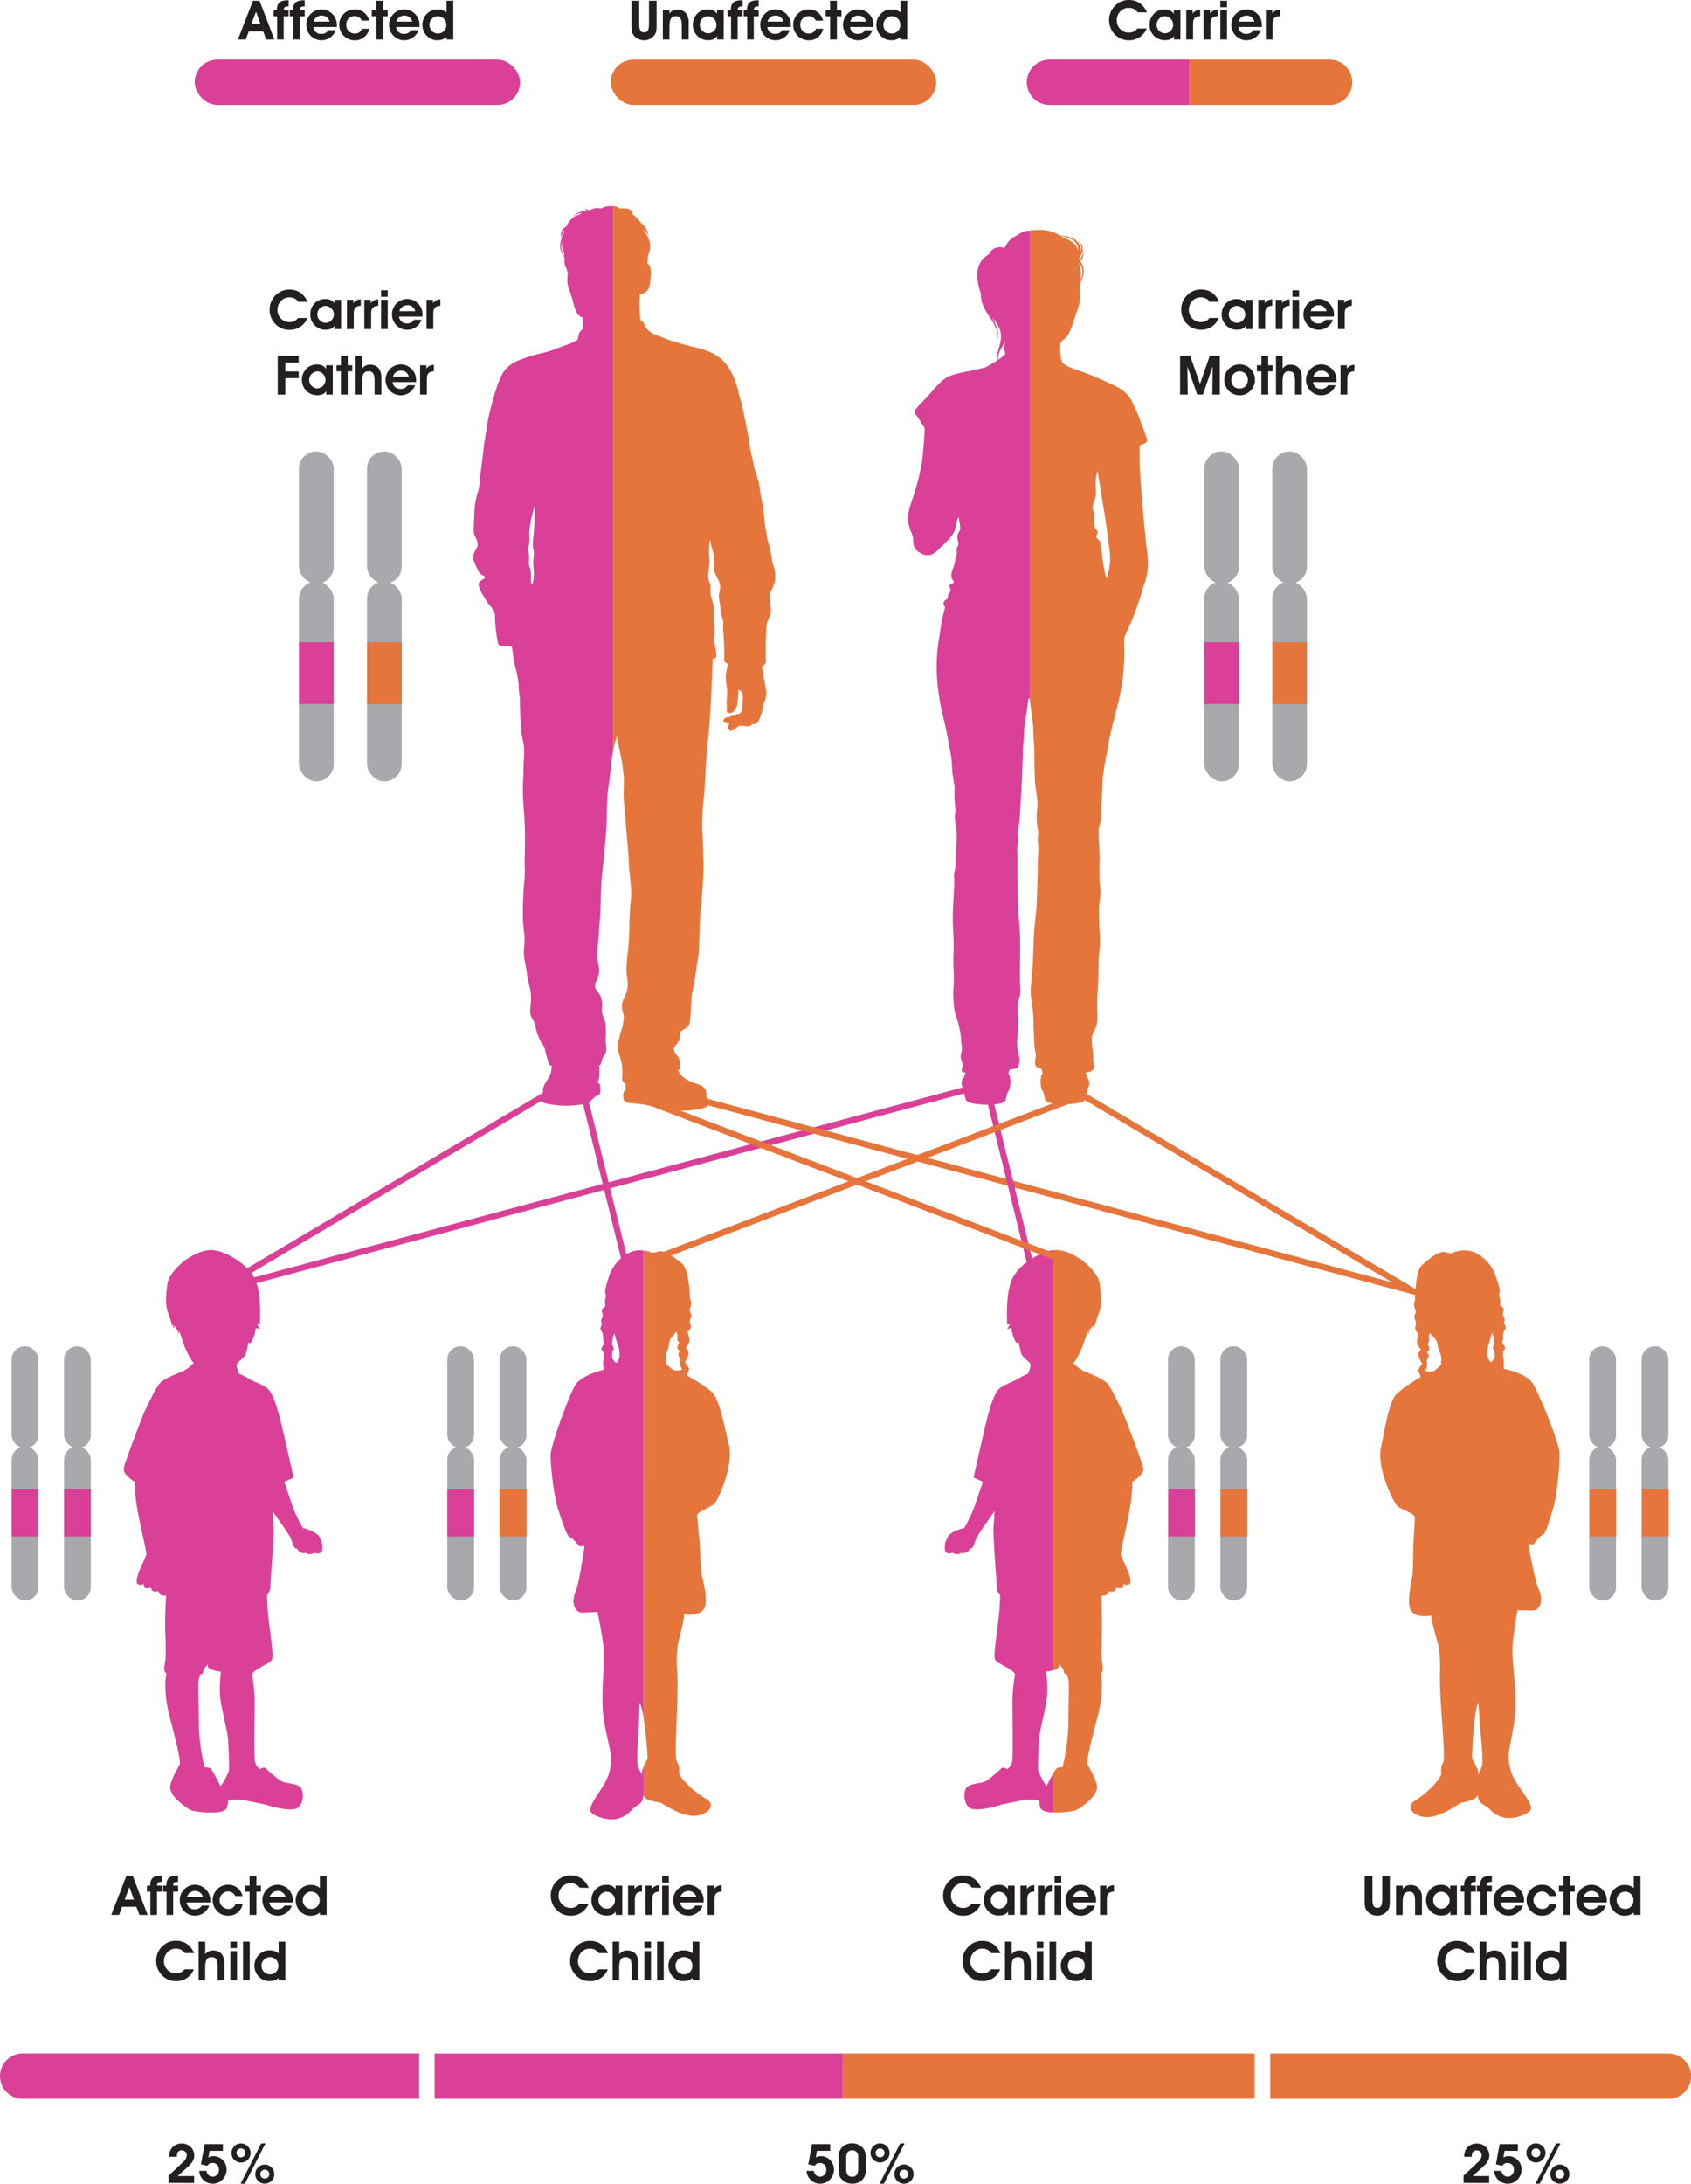 <svg xmlns="http://www.w3.org/2000/svg" viewBox="0 0 820.95 1059.53"><defs><style>.cls-1{fill:#a7a9ac;}.cls-2{fill:#e6753b;}.cls-3{fill:#da4097;}.cls-4{fill:#231f20;}.cls-5,.cls-8,.cls-9{fill:none;}.cls-6{fill:#010101;}.cls-7{fill:#999;}.cls-8{stroke:#da4097;}.cls-8,.cls-9{stroke-miterlimit:10;stroke-width:3px;}.cls-9{stroke:#e6753b;}</style></defs><title>CarrierGraphic</title><g id="Layer_2" data-name="Layer 2"><g id="Layer_1-2" data-name="Layer 1"><rect class="cls-1" x="145.16" y="219.07" width="16.87" height="64.12" rx="8.31" ry="8.31"/><rect class="cls-1" x="145.16" y="282.06" width="16.87" height="97.03" rx="8.44" ry="8.44"/><rect class="cls-1" x="178.16" y="219.07" width="16.87" height="64.12" rx="8.31" ry="8.31"/><rect class="cls-1" x="178.16" y="282.06" width="16.87" height="97.03" rx="8.44" ry="8.44"/><path class="cls-2" d="M757.05,704.6c-.22-4.84-9.79-28.29-12.94-33.34S730,664.12,730,664.12s.11-2.32.11-3.47-1.16-4.42.2-5.79-1.57-3.05-.84-4.2-.42-3.47,1-5.36-.84-2.74-.11-4.21-1.36-2.21-.52-4.84-2.1-1.89-1.58-3.78-.94-3.9-.31-5.16-.63-4.73-1.79-8a19.78,19.78,0,0,0-9.46-11.25c-5.89-3.15-12.31.11-12.31.11l-2.94-.63c-2.94-.64-7.74,3.33-11.11,6.28S687,630.57,687,630.57l-.43,1.48c-.42,1.47.85,4.2.85,4.2l-.64,2c-.63,2,1.27,2.63.42,5a3.28,3.28,0,0,0,1.48,3.78l-.63,2.74c-.63,2.73,1.78,4.94,1.78,4.94l-1.05,1.47c-1,1.47,1.68,5.57,1.68,5.57a9.82,9.82,0,0,0-1.78,2.84c-.53,1.47,1.78,3,.73,3.68s-8,4.73-11.56,8.31-5.47,16.61-7.47,26.07,5.68,25.34,7.68,27.66,8.94,3.89,8.83,6-.42,8.94-.63,10.94-.15,12.81-.46,16.28-3.12,13.47-.91,17.68,10,2.63,10,2.63c-.31,1,1.89,9.36,3.05,13s1.26,11.56,1.16,13.78-.21,6.93.63,19.13,1.89,24.82.73,25.76-.73,5.58-.73,5.58a16.43,16.43,0,0,1-3.16,4.41,42.82,42.82,0,0,1-9.78,8.31c-4.93,3.26-.21,7.88,6.21,7.88s15.25-6.41,15.77-6.73,3.26-.63,6.1-1.68a4.28,4.28,0,0,0,2.51-2.34,6.23,6.23,0,0,0,1.07,3.29c.94,1.26,2.94,1.89,4.73,3.57a13.08,13.08,0,0,0,6.52,4c4.1,1.37,12.3-1.26,13.46-3.79s-5.27-10-7.16-13.35-2.42-4.1-3.36-9.25,1.05-9.57,2.63-21.24-1.47-28.19-.95-35.44,2.42-17.46,2.42-17.46,4.21.11,7.47.11,5.38-4.76,2.87-10.08C745,767,742,749.28,742,749.28h2.52s3.19-4.32,4.45-4.63,2.7-5,5-12.72S757.25,709.44,757.05,704.6Zm-57.52-42.27a27.71,27.71,0,0,1-3.16,2.73c-1.26.85-4.31.21-4.31.21l.53-1.57a6,6,0,0,0,0-3.26l.73-1.68a2.11,2.11,0,0,0-.62-2.63l.94-.85c1-.84-.63-3.15-.63-3.15l.53-.84c.52-.84.1-2.95.1-2.95l.52-1.57s1.27,1.36,2.63,2.94,1,4,2.21,6.42S699.53,662.33,699.53,662.33ZM719,858.11c-.67,1.56-1.07,2.49-1.25,3.08s-.12.85-.12.6a2.09,2.09,0,0,1,.12-.6,7,7,0,0,0-.43-2.66,48.58,48.58,0,0,0-2.21-4.52c-.42-.83-.21.64-.42-.83s1.05-24.72,3.05-27c0,0,.42,7.15.74,11s1.15,11.78,1.15,14.93S719.93,855.91,719,858.11Zm6.73-199.78c-.1,1.06-1.89,2.63-1.89,2.63a5,5,0,0,1-1.68-2.94,13,13,0,0,1,.63-6c.62-1.89,1.47-5.46,1.47-5.46a9.41,9.41,0,0,1,1,3.36c0,1.37.63,1.58-.21,3.05s.31,2,.31,2A17.25,17.25,0,0,1,725.71,658.33Z"/><rect class="cls-1" x="796.97" y="653.25" width="13.01" height="49.42" rx="6.4" ry="6.4" transform="translate(1606.94 1355.91) rotate(-180)"/><rect class="cls-1" x="796.97" y="701.79" width="13.01" height="74.78" rx="6.5" ry="6.5" transform="translate(1606.94 1478.37) rotate(180)"/><rect class="cls-1" x="771.54" y="653.25" width="13.01" height="49.42" rx="6.4" ry="6.4" transform="translate(1556.08 1355.91) rotate(-180)"/><rect class="cls-1" x="771.54" y="701.79" width="13.01" height="74.78" rx="6.5" ry="6.5" transform="translate(1556.08 1478.37) rotate(-180)"/><rect class="cls-1" x="592.48" y="653.25" width="13.01" height="49.42" rx="6.4" ry="6.4" transform="translate(1197.96 1355.91) rotate(-180)"/><rect class="cls-1" x="592.48" y="701.79" width="13.01" height="74.78" rx="6.5" ry="6.5" transform="translate(1197.96 1478.37) rotate(180)"/><rect class="cls-1" x="567.05" y="653.25" width="13.01" height="49.42" rx="6.4" ry="6.4" transform="translate(1147.1 1355.91) rotate(-180)"/><rect class="cls-1" x="567.05" y="701.79" width="13.01" height="74.78" rx="6.5" ry="6.5" transform="translate(1147.1 1478.37) rotate(180)"/><path class="cls-3" d="M61.67,716a18.08,18.08,0,0,0,3.79,3s-.34,4.46,1.28,13.64S71.39,753.2,71,754.48s-3.4,7.44-3.85,8.92-1.31,4.43-.35,5.15a2.48,2.48,0,0,0,2.79,0c.4-.38-.05,1.6.74,1.91a3.81,3.81,0,0,0,2.68-.12c.3-.28.45,1.61,1.63,1.84a4,4,0,0,0,2.19-.22s.44,2,2.12,2.14l1.69.15s-.71,10-.37,18.76.15,11.72-.09,13.2a21.72,21.72,0,0,0-.42,3.86c.09.4.36,1.4.36,1.4l.68.52s-2,7.49,1.73,21.69,5.41,21.42,4.58,22.78-5.54,9.37-4.33,12,.63,1.9,2.27,3.83,6.28,5.76,8.55,6.32a44.44,44.44,0,0,0,11.69.75c3.39-.4,4.71-1.25,5.05-2.83a19.55,19.55,0,0,0,.4-3.17,34.15,34.15,0,0,1,6.46-.1c1.87.35,11.74,2.24,12.72,2.66s11.13,3.21,14.36,1.43,3.54-8.83,1.21-10.49-7.11-1.51-9.16-2.76A63.29,63.29,0,0,1,129,858c-1-.93-2.9.42-2.9.42a6.73,6.73,0,0,1-2.36-3.85c-.42-2.4-.19-20.46-.08-27.11a87.51,87.51,0,0,0-1.25-14.84c-.26-1.39,4.19-3.64,6.3-4.87s3.52-1.48,3.6-4.16-1.13-11.85-1.86-17.43a116.64,116.64,0,0,1-.82-12.24,5.63,5.63,0,0,0,1.61-4.12c.09-3.18,1.94-25.07,1.56-29.15s-.47-7.46-.47-7.46S140.26,744.44,141,746s1.53,5,2.42,5.24l.89.22a3.23,3.23,0,0,0,2.22,2,4.32,4.32,0,0,0,2,0A3,3,0,0,0,151,754c1.6-.25,1.61-.65,1.61-.65s2.06.86,2.88.09l.82-.77s.87-3.73-1-6.23c-.56-3.28-8.25-5.06-8.25-5.06a67.36,67.36,0,0,1-4.49-9.07c-1.38-3.82-4.56-13.35-4.56-13.35l4.52-2s-4-18.1-6.06-26.5-4.31-15.22-7-17.09-6.37-3-8.7-4.43a30.32,30.32,0,0,0-4.6-2.32s-1.88-3.63-1.15-4.9,3.77-3,4.43-5.13a51.64,51.64,0,0,0,1.16-5.33s.93,1.71,2.23-1.72a18.34,18.34,0,0,0,1.34-5.22l2,.55-1.5-2.63,1.47.55s1.28-16.35-3.08-23.53-15.2-12.87-20.56-12.73-9.13,2.81-11.55,4.22-9.16,7.38-9.71,12.32-1.27,9.5.29,13.71a51.74,51.74,0,0,1,2.09,6.82l.43-1.48L84,644.75l.74-1.47L86.51,646l-.15,1.48L87.1,646s1.73,5.22,2.47,7.23a38.34,38.34,0,0,0,3.57,7l.85,1.11a16.74,16.74,0,0,1-5,3.83c-2.71,1.21-9.34,3.69-11.4,6s-4.51,7.91-6.4,11.52S60.89,709.1,60.44,711,59.65,713.93,61.67,716Zm34.71,99.54a29.78,29.78,0,0,1,.84-3.1l1.2-.41.67-2.37,2-2.39a1.15,1.15,0,0,1,.18-.22l-.18.22a1.49,1.49,0,0,0,.41,2.17c1.45,1.24,5.75,1.66,5.75,1.66a72.58,72.58,0,0,0-.48,11.16c.3,4.92,3.11,15.43,3.72,19.92s.75,14.91.71,16.26-1.77,4.41-2.4,5.58a26.22,26.22,0,0,1-1.72,2.63s-4.21-8.46-5.09-8.79a11.93,11.93,0,0,0-2.68-.38,98.4,98.4,0,0,1-2.79-20.94C96.5,826.54,96,817.14,96.38,815.51Z"/><rect class="cls-1" x="5.65" y="653.25" width="13.01" height="49.42" rx="6.4" ry="6.4"/><rect class="cls-1" x="5.65" y="701.79" width="13.01" height="74.78" rx="6.5" ry="6.5"/><rect class="cls-1" x="31.08" y="653.25" width="13.01" height="49.42" rx="6.4" ry="6.4"/><rect class="cls-1" x="31.08" y="701.79" width="13.01" height="74.78" rx="6.5" ry="6.5"/><rect class="cls-1" x="217.14" y="653.25" width="13.01" height="49.42" rx="6.4" ry="6.4"/><rect class="cls-1" x="217.14" y="701.79" width="13.01" height="74.78" rx="6.5" ry="6.5"/><rect class="cls-1" x="242.57" y="653.25" width="13.01" height="49.42" rx="6.4" ry="6.4"/><rect class="cls-1" x="242.57" y="701.79" width="13.01" height="74.78" rx="6.5" ry="6.5"/><rect class="cls-1" x="584.64" y="219.07" width="16.87" height="64.12" rx="8.31" ry="8.31"/><rect class="cls-1" x="584.64" y="282.06" width="16.87" height="97.03" rx="8.44" ry="8.44"/><rect class="cls-1" x="617.64" y="219.07" width="16.88" height="64.12" rx="8.31" ry="8.31"/><rect class="cls-1" x="617.64" y="282.06" width="16.87" height="97.03" rx="8.44" ry="8.44"/><path class="cls-4" d="M144.86,146.44a5.17,5.17,0,0,0-4.41-2.16,5.48,5.48,0,0,0-4,1.66,6.16,6.16,0,0,0-1.75,4.26,5.83,5.83,0,0,0,5.72,6.09,5.05,5.05,0,0,0,4.28-2h4.5a9,9,0,0,1-8.76,5.76,9.22,9.22,0,0,1-7.12-3.22,9.86,9.86,0,0,1-2.43-6.67,9.61,9.61,0,0,1,2.94-6.93,9.17,9.17,0,0,1,6.64-2.73c4.13,0,7,2,8.86,5.95Z"/><path class="cls-4" d="M162.44,157.93c-.8,1.43-2.23,2.06-4.42,2.06a7.27,7.27,0,0,1-7.38-7.49,7.47,7.47,0,0,1,2-5.21,6.83,6.83,0,0,1,5.27-2.19,4.93,4.93,0,0,1,4.47,2.09v-1.72h3.23v14.2h-3.2Zm-4.32-1.27a4.1,4.1,0,0,0,3.95-4,4.17,4.17,0,0,0-4-4.23,4.05,4.05,0,0,0-4,4.07A4.1,4.1,0,0,0,158.12,156.66Z"/><path class="cls-4" d="M171.73,152.42v7.25h-3.31v-14.2h3.1v1.64a4.33,4.33,0,0,1,3.65-1.86v3.1C172.34,148.56,171.73,149.78,171.73,152.42Z"/><path class="cls-4" d="M180.18,152.42v7.25h-3.31v-14.2H180v1.64a4.35,4.35,0,0,1,3.65-1.86v3.1C180.79,148.56,180.18,149.78,180.18,152.42Z"/><path class="cls-4" d="M185,144v-3.15h3.23V144Zm0,1.46h3.23v14.2H185Z"/><path class="cls-4" d="M197.67,156.92a3.82,3.82,0,0,0,3.39-1.77h3.57a7.36,7.36,0,0,1-12.2,2.67,7.65,7.65,0,0,1-2.12-5.24,7.51,7.51,0,0,1,7.31-7.54,7.55,7.55,0,0,1,6.16,3.2,7.44,7.44,0,0,1,1.35,4.66c0,.24,0,.48,0,.72H193.73A3.61,3.61,0,0,0,197.67,156.92Zm0-8.83a3.92,3.92,0,0,0-3.79,2.91h7.73A3.78,3.78,0,0,0,197.62,148.09Z"/><path class="cls-4" d="M210.37,152.42v7.25h-3.3v-14.2h3.09v1.64a4.36,4.36,0,0,1,3.65-1.86v3.1C211,148.56,210.37,149.78,210.37,152.42Z"/><path class="cls-4" d="M134.81,172.62H145v3.31h-6.5v4.28H145v3.26h-6.5v8h-3.66Z"/><path class="cls-4" d="M158.39,189.69c-.79,1.42-2.22,2.06-4.42,2.06a7.28,7.28,0,0,1-7.38-7.49,7.43,7.43,0,0,1,2-5.21,6.81,6.81,0,0,1,5.26-2.2,4.93,4.93,0,0,1,4.47,2.09v-1.72h3.23v14.21h-3.2Zm-4.31-1.27a4.11,4.11,0,0,0,3.94-4,4.17,4.17,0,0,0-4-4.24,4.15,4.15,0,0,0,.05,8.29Z"/><path class="cls-4" d="M165.51,180.16h-2.17v-2.94h2.17v-4.6h3.31v4.6H171v2.94h-2.2v11.27h-3.31Z"/><path class="cls-4" d="M175.83,178.84a4.46,4.46,0,0,1,3.81-1.91c3.52,0,5.51,2.23,5.51,6.35v8.15h-3.31v-6.27c0-3.36-.48-5-2.94-5s-3.09,1.75-3.09,5.19v6.08h-3.2V172.62h3.22Z"/><path class="cls-4" d="M194.54,188.68a3.82,3.82,0,0,0,3.39-1.77h3.57a7.36,7.36,0,0,1-12.2,2.67,7.64,7.64,0,0,1-2.11-5.24,7.49,7.49,0,0,1,7.3-7.54,7.52,7.52,0,0,1,6.16,3.2,7.37,7.37,0,0,1,1.35,4.66c0,.24,0,.47,0,.71H190.6A3.61,3.61,0,0,0,194.54,188.68Zm0-8.84a3.91,3.91,0,0,0-3.78,2.91h7.72A3.79,3.79,0,0,0,194.49,179.84Z"/><path class="cls-4" d="M207.25,184.18v7.25h-3.31V177.22H207v1.64a4.38,4.38,0,0,1,3.66-1.85v3.1C207.85,180.32,207.25,181.54,207.25,184.18Z"/><path class="cls-4" d="M119.31,19.18H115.5L122.8.37H126l7.19,18.81h-3.94l-1.48-3.94h-7Zm5-13.49L122,11.75h4.5Z"/><path class="cls-4" d="M140.11,7.91h-2.38V19.18h-3.2V7.91h-1.7V5h1.59V4.58c0-3,1.64-4.45,5-4.45.21,0,.45,0,.69,0v3h-.24c-1.45,0-2.09.43-2.09,1.59V5h2.33Z"/><path class="cls-4" d="M147.94,7.91h-2.38V19.18h-3.2V7.91h-1.69V5h1.58V4.58c0-3,1.65-4.45,5-4.45.21,0,.45,0,.68,0v3h-.23c-1.46,0-2.1.43-2.1,1.59V5h2.33Z"/><path class="cls-4" d="M156.07,16.43a3.8,3.8,0,0,0,3.38-1.77H163a7.36,7.36,0,0,1-12.2,2.67,7.65,7.65,0,0,1-2.12-5.24A7.49,7.49,0,0,1,156,4.55a7.56,7.56,0,0,1,6.17,3.2,7.44,7.44,0,0,1,1.35,4.66c0,.24,0,.48,0,.71H152.13A3.61,3.61,0,0,0,156.07,16.43ZM156,7.59a3.92,3.92,0,0,0-3.78,2.91H160A3.8,3.8,0,0,0,156,7.59Z"/><path class="cls-4" d="M172.11,7.81a4,4,0,0,0-4,4.26,4,4,0,0,0,4.05,4.2,3.45,3.45,0,0,0,3.57-2.3h3.52a6.92,6.92,0,0,1-7.06,5.58,7.24,7.24,0,0,1-5.35-2.22,7.64,7.64,0,0,1-2.14-5.24,7.26,7.26,0,0,1,2-5.16,7.39,7.39,0,0,1,5.5-2.38,7,7,0,0,1,7,5.48h-3.52A3.91,3.91,0,0,0,172.11,7.81Z"/><path class="cls-4" d="M182.64,7.91h-2.17V5h2.17V.37H186V5h2.19V7.91H186V19.18h-3.31Z"/><path class="cls-4" d="M196.24,16.43a3.82,3.82,0,0,0,3.39-1.77h3.57A7.36,7.36,0,0,1,191,17.33a7.65,7.65,0,0,1-2.12-5.24,7.33,7.33,0,0,1,2-5.16,7.29,7.29,0,0,1,5.29-2.38,7.55,7.55,0,0,1,6.16,3.2,7.44,7.44,0,0,1,1.35,4.66c0,.24,0,.48,0,.71H192.3A3.61,3.61,0,0,0,196.24,16.43Zm-.05-8.84a3.93,3.93,0,0,0-3.79,2.91h7.73A3.79,3.79,0,0,0,196.19,7.59Z"/><path class="cls-4" d="M216.8.37h3.26V19.18H216.8V18a6.74,6.74,0,0,1-4.42,1.53,7,7,0,0,1-4.65-1.66A7.66,7.66,0,0,1,205.05,12a7.51,7.51,0,0,1,2.44-5.53,7,7,0,0,1,4.89-1.88,6.42,6.42,0,0,1,4.42,1.48Zm-4.18,7.51a4.19,4.19,0,0,0-4.13,4.21,4.12,4.12,0,0,0,4.29,4.18,4,4,0,0,0,3.89-4.13A4.07,4.07,0,0,0,212.62,7.88Z"/><path class="cls-4" d="M310.32.37V11.22c0,3.07.47,4.52,2.38,4.52s2.38-1.45,2.38-4.52V.37h3.68V12.3c0,2-.08,3.47-1,4.74a6.45,6.45,0,0,1-10.21,0c-.95-1.4-.95-2.91-.95-4.74V.37Z"/><path class="cls-4" d="M325,6.59a4.46,4.46,0,0,1,3.81-1.91A5.12,5.12,0,0,1,333.42,7a8.26,8.26,0,0,1,.92,4.66v7.51H331V12.89c0-3.36-.53-5-2.94-5S325,9.66,325,13.1v6.08h-3.2V5H325Z"/><path class="cls-4" d="M348.16,17.44c-.8,1.43-2.23,2.06-4.42,2.06A7.28,7.28,0,0,1,336.36,12a7.47,7.47,0,0,1,2-5.21,6.83,6.83,0,0,1,5.27-2.2,5,5,0,0,1,4.47,2.09V5h3.23V19.18h-3.2Zm-4.32-1.27a4.11,4.11,0,0,0,4-4.05,4.18,4.18,0,0,0-4-4.24A4.07,4.07,0,0,0,339.74,12,4.1,4.1,0,0,0,343.84,16.17Z"/><path class="cls-4" d="M360.49,7.91h-2.38V19.18h-3.2V7.91h-1.69V5h1.58V4.58c0-3,1.64-4.45,5-4.45.21,0,.45,0,.69,0v3h-.24c-1.45,0-2.09.43-2.09,1.59V5h2.33Z"/><path class="cls-4" d="M368.32,7.91h-2.38V19.18h-3.2V7.91h-1.69V5h1.59V4.58c0-3,1.64-4.45,5-4.45.21,0,.45,0,.68,0v3h-.23c-1.46,0-2.09.43-2.09,1.59V5h2.32Z"/><path class="cls-4" d="M376.45,16.43a3.83,3.83,0,0,0,3.39-1.77h3.57a7.36,7.36,0,0,1-12.2,2.67,7.65,7.65,0,0,1-2.12-5.24,7.49,7.49,0,0,1,7.31-7.54,7.55,7.55,0,0,1,6.16,3.2,7.44,7.44,0,0,1,1.35,4.66c0,.24,0,.48,0,.71H372.51A3.61,3.61,0,0,0,376.45,16.43Zm-.05-8.84a3.93,3.93,0,0,0-3.79,2.91h7.73A3.79,3.79,0,0,0,376.4,7.59Z"/><path class="cls-4" d="M392.49,7.81a4,4,0,0,0-3.95,4.26,4,4,0,0,0,4,4.2,3.45,3.45,0,0,0,3.57-2.3h3.52a6.92,6.92,0,0,1-7.06,5.58,7.24,7.24,0,0,1-5.35-2.22,7.64,7.64,0,0,1-2.14-5.24,7.26,7.26,0,0,1,2-5.16,7.39,7.39,0,0,1,5.5-2.38,7,7,0,0,1,7,5.48h-3.52A3.91,3.91,0,0,0,392.49,7.81Z"/><path class="cls-4" d="M403,7.91h-2.17V5H403V.37h3.31V5h2.19V7.91h-2.19V19.18H403Z"/><path class="cls-4" d="M416.62,16.43A3.82,3.82,0,0,0,420,14.66h3.57a7.36,7.36,0,0,1-12.2,2.67,7.64,7.64,0,0,1-2.11-5.24,7.32,7.32,0,0,1,2-5.16,7.29,7.29,0,0,1,5.29-2.38,7.55,7.55,0,0,1,6.16,3.2,7.37,7.37,0,0,1,1.35,4.66c0,.24,0,.48,0,.71H412.68A3.61,3.61,0,0,0,416.62,16.43Zm-.05-8.84a3.91,3.91,0,0,0-3.78,2.91h7.72A3.79,3.79,0,0,0,416.57,7.59Z"/><path class="cls-4" d="M437.18.37h3.26V19.18h-3.26V18a6.74,6.74,0,0,1-4.42,1.53,7,7,0,0,1-4.65-1.66A7.65,7.65,0,0,1,425.44,12a7.5,7.5,0,0,1,2.43-5.53,7,7,0,0,1,4.89-1.88,6.42,6.42,0,0,1,4.42,1.48ZM433,7.88a4.19,4.19,0,0,0-4.12,4.21,4.11,4.11,0,0,0,4.28,4.18,4,4,0,0,0,3.89-4.13A4.07,4.07,0,0,0,433,7.88Z"/><path class="cls-4" d="M552.34,6a5.19,5.19,0,0,0-4.42-2.17,5.52,5.52,0,0,0-4,1.67,6.17,6.17,0,0,0-1.74,4.26,5.83,5.83,0,0,0,5.71,6.09,5.07,5.07,0,0,0,4.29-2h4.5A9,9,0,0,1,548,19.55a9.21,9.21,0,0,1-7.12-3.22,9.86,9.86,0,0,1-2.43-6.67,9.57,9.57,0,0,1,2.94-6.93A9.16,9.16,0,0,1,548,0c4.12,0,7,2,8.86,6Z"/><path class="cls-4" d="M569.92,17.44c-.8,1.43-2.23,2.06-4.42,2.06A7.28,7.28,0,0,1,558.11,12a7.48,7.48,0,0,1,2-5.21,6.82,6.82,0,0,1,5.27-2.2,5,5,0,0,1,4.47,2.09V5h3.23V19.18h-3.2Zm-4.32-1.27a4.1,4.1,0,0,0,3.94-4.05,4.17,4.17,0,0,0-4-4.24,4.06,4.06,0,0,0-4,4.08A4.1,4.1,0,0,0,565.6,16.17Z"/><path class="cls-4" d="M579.21,11.93v7.25H575.9V5H579V6.61a4.38,4.38,0,0,1,3.66-1.85v3.1C579.81,8.07,579.21,9.29,579.21,11.93Z"/><path class="cls-4" d="M587.66,11.93v7.25h-3.31V5h3.09V6.61a4.38,4.38,0,0,1,3.66-1.85v3.1C588.26,8.07,587.66,9.29,587.66,11.93Z"/><path class="cls-4" d="M592.45,3.52V.37h3.22V3.52Zm0,1.45h3.22V19.18h-3.22Z"/><path class="cls-4" d="M605.15,16.43a3.83,3.83,0,0,0,3.39-1.77h3.57a7.36,7.36,0,0,1-12.2,2.67,7.65,7.65,0,0,1-2.12-5.24,7.49,7.49,0,0,1,7.3-7.54,7.56,7.56,0,0,1,6.17,3.2,7.44,7.44,0,0,1,1.35,4.66c0,.24,0,.48,0,.71H601.21A3.61,3.61,0,0,0,605.15,16.43Zm-.06-8.84a3.92,3.92,0,0,0-3.78,2.91H609A3.8,3.8,0,0,0,605.09,7.59Z"/><path class="cls-4" d="M617.85,11.93v7.25h-3.31V5h3.1V6.61a4.37,4.37,0,0,1,3.65-1.85v3.1C618.46,8.07,617.85,9.29,617.85,11.93Z"/><path class="cls-4" d="M587.34,146.44a5.19,5.19,0,0,0-4.42-2.16,5.49,5.49,0,0,0-4,1.66,6.19,6.19,0,0,0-1.74,4.26,5.83,5.83,0,0,0,5.71,6.09,5.08,5.08,0,0,0,4.29-2h4.5A9,9,0,0,1,583,160a9.21,9.21,0,0,1-7.12-3.22,9.81,9.81,0,0,1-2.43-6.67,9.6,9.6,0,0,1,2.93-6.93,9.2,9.2,0,0,1,6.65-2.73c4.12,0,7,2,8.86,5.95Z"/><path class="cls-4" d="M604.91,157.93c-.79,1.43-2.22,2.06-4.41,2.06a7.28,7.28,0,0,1-7.39-7.49,7.48,7.48,0,0,1,2-5.21,6.81,6.81,0,0,1,5.27-2.19,4.93,4.93,0,0,1,4.47,2.09v-1.72h3.23v14.2h-3.21Zm-4.31-1.27a4.09,4.09,0,0,0,3.94-4,4.16,4.16,0,0,0-4-4.23,4.05,4.05,0,0,0-4,4.07A4.1,4.1,0,0,0,600.6,156.66Z"/><path class="cls-4" d="M614.21,152.42v7.25H610.9v-14.2H614v1.64a4.36,4.36,0,0,1,3.65-1.86v3.1C614.81,148.56,614.21,149.78,614.21,152.42Z"/><path class="cls-4" d="M622.66,152.42v7.25h-3.31v-14.2h3.09v1.64a4.36,4.36,0,0,1,3.65-1.86v3.1C623.26,148.56,622.66,149.78,622.66,152.42Z"/><path class="cls-4" d="M627.45,144v-3.15h3.22V144Zm0,1.46h3.22v14.2h-3.22Z"/><path class="cls-4" d="M640.15,156.92a3.8,3.8,0,0,0,3.38-1.77h3.58a7.36,7.36,0,0,1-12.2,2.67,7.65,7.65,0,0,1-2.12-5.24,7.49,7.49,0,0,1,7.3-7.54,7.56,7.56,0,0,1,6.17,3.2,7.44,7.44,0,0,1,1.35,4.66c0,.24,0,.48,0,.72H636.21A3.61,3.61,0,0,0,640.15,156.92Zm-.06-8.83a3.91,3.91,0,0,0-3.78,2.91H644A3.79,3.79,0,0,0,640.09,148.09Z"/><path class="cls-4" d="M652.85,152.42v7.25h-3.31v-14.2h3.1v1.64a4.36,4.36,0,0,1,3.65-1.86v3.1C653.46,148.56,652.85,149.78,652.85,152.42Z"/><path class="cls-4" d="M572.91,191.43V172.62h4.87l4.79,13.68,4.76-13.68h4.87v18.81h-3.62l.13-13.65L584,191.43h-2.78l-4.76-13.65.15,13.65Z"/><path class="cls-4" d="M596.52,179a7.44,7.44,0,0,1,10.42-.18,7.51,7.51,0,0,1,2.33,5.34,7.38,7.38,0,0,1-2.12,5.4,7.19,7.19,0,0,1-5.37,2.22,7,7,0,0,1-5.31-2.27,7.62,7.62,0,0,1-2.09-5.27A7.35,7.35,0,0,1,596.52,179Zm5.29,9.5c2.41,0,4-1.64,4-4.36a4,4,0,1,0-8,.08C597.79,186.91,599.38,188.52,601.81,188.52Z"/><path class="cls-4" d="M612.37,180.16H610.2v-2.94h2.17v-4.6h3.31v4.6h2.19v2.94h-2.19v11.27h-3.31Z"/><path class="cls-4" d="M622.69,178.84a4.46,4.46,0,0,1,3.81-1.91c3.52,0,5.5,2.23,5.5,6.35v8.15h-3.3v-6.27c0-3.36-.48-5-2.94-5s-3.1,1.75-3.1,5.19v6.08h-3.2V172.62h3.23Z"/><path class="cls-4" d="M641.4,188.68a3.82,3.82,0,0,0,3.39-1.77h3.57a7.36,7.36,0,0,1-12.2,2.67,7.64,7.64,0,0,1-2.11-5.24,7.49,7.49,0,0,1,7.3-7.54,7.52,7.52,0,0,1,6.16,3.2,7.37,7.37,0,0,1,1.35,4.66c0,.24,0,.47,0,.71H637.46A3.61,3.61,0,0,0,641.4,188.68Zm0-8.84a3.93,3.93,0,0,0-3.79,2.91h7.73A3.79,3.79,0,0,0,641.35,179.84Z"/><path class="cls-4" d="M654.1,184.18v7.25h-3.3V177.22h3.09v1.64a4.37,4.37,0,0,1,3.65-1.85v3.1C654.71,180.32,654.1,181.54,654.1,184.18Z"/><path class="cls-4" d="M57.81,929.14H54l7.31-18.82h3.17l7.2,18.82h-4l-1.48-3.95h-7Zm5-13.5-2.27,6.06H65Z"/><path class="cls-4" d="M78.61,917.86H76.23v11.28H73V917.86H71.34v-2.93h1.58v-.4c0-3,1.64-4.44,5-4.44l.69,0v3h-.24c-1.45,0-2.09.42-2.09,1.58v.27h2.33Z"/><path class="cls-4" d="M86.45,917.86H84.07v11.28H80.86V917.86H79.17v-2.93h1.59v-.4c0-3,1.64-4.44,5-4.44l.69,0v3h-.24c-1.46,0-2.09.42-2.09,1.58v.27h2.33Z"/><path class="cls-4" d="M94.57,926.38A3.82,3.82,0,0,0,98,924.61h3.57a7.35,7.35,0,0,1-12.2,2.67,7.64,7.64,0,0,1-2.11-5.23,7.5,7.5,0,0,1,7.3-7.55,7.53,7.53,0,0,1,6.16,3.21,7.34,7.34,0,0,1,1.35,4.65c0,.24,0,.48,0,.72H90.63A3.61,3.61,0,0,0,94.57,926.38Zm0-8.83a3.93,3.93,0,0,0-3.79,2.91h7.73A3.78,3.78,0,0,0,94.52,917.55Z"/><path class="cls-4" d="M110.61,917.76a4.24,4.24,0,0,0,.1,8.47,3.47,3.47,0,0,0,3.58-2.31h3.51a6.92,6.92,0,0,1-7.06,5.59,7.21,7.21,0,0,1-5.34-2.23,7.6,7.6,0,0,1-2.15-5.23,7.25,7.25,0,0,1,2-5.16,7.36,7.36,0,0,1,5.5-2.39,7,7,0,0,1,7,5.48h-3.52A3.91,3.91,0,0,0,110.61,917.76Z"/><path class="cls-4" d="M121.14,917.86H119v-2.93h2.17v-4.61h3.31v4.61h2.2v2.93h-2.2v11.28h-3.31Z"/><path class="cls-4" d="M134.74,926.38a3.82,3.82,0,0,0,3.39-1.77h3.57a7.35,7.35,0,0,1-12.2,2.67,7.64,7.64,0,0,1-2.11-5.23,7.35,7.35,0,0,1,2-5.16,7.26,7.26,0,0,1,5.29-2.39,7.57,7.57,0,0,1,6.17,3.21,7.4,7.4,0,0,1,1.34,4.65c0,.24,0,.48,0,.72H130.8A3.61,3.61,0,0,0,134.74,926.38Zm-.05-8.83a3.91,3.91,0,0,0-3.78,2.91h7.72A3.78,3.78,0,0,0,134.69,917.55Z"/><path class="cls-4" d="M155.3,910.32h3.26v18.82H155.3V928a6.74,6.74,0,0,1-4.41,1.54,7,7,0,0,1-4.66-1.67,7.62,7.62,0,0,1-2.67-5.85,7.5,7.5,0,0,1,2.43-5.53,7,7,0,0,1,4.9-1.88,6.46,6.46,0,0,1,4.41,1.48Zm-4.18,7.52a4.18,4.18,0,0,0-4.12,4.21,4.12,4.12,0,0,0,4.28,4.18,4,4,0,0,0,3.89-4.13A4.06,4.06,0,0,0,151.12,917.84Z"/><path class="cls-4" d="M89.77,947.66a5.21,5.21,0,0,0-4.42-2.17,5.5,5.5,0,0,0-4,1.67,6.16,6.16,0,0,0-1.75,4.26,5.83,5.83,0,0,0,5.72,6.09,5.05,5.05,0,0,0,4.28-2h4.5a9,9,0,0,1-8.76,5.76A9.19,9.19,0,0,1,78.26,958a9.82,9.82,0,0,1-2.44-6.67,9.61,9.61,0,0,1,2.94-6.93,9.19,9.19,0,0,1,6.64-2.73c4.13,0,7,2,8.86,5.95Z"/><path class="cls-4" d="M99.64,948.3a4.46,4.46,0,0,1,3.81-1.91c3.52,0,5.5,2.23,5.5,6.35v8.15h-3.3v-6.27c0-3.36-.48-5-2.94-5s-3.1,1.75-3.1,5.19v6.08h-3.2V942.08h3.23Z"/><path class="cls-4" d="M111.84,945.23v-3.15h3.23v3.15Zm0,1.46h3.23v14.2h-3.23Z"/><path class="cls-4" d="M118,942.08h3.23v18.81H118Z"/><path class="cls-4" d="M135.26,942.08h3.25v18.81h-3.25v-1.16a6.76,6.76,0,0,1-4.42,1.53,7,7,0,0,1-4.66-1.66,7.64,7.64,0,0,1-2.67-5.85,7.5,7.5,0,0,1,2.43-5.53,7.08,7.08,0,0,1,4.9-1.88,6.49,6.49,0,0,1,4.42,1.48Zm-4.18,7.52a4.18,4.18,0,0,0-4.13,4.2,4.11,4.11,0,0,0,4.29,4.18,4,4,0,0,0,3.89-4.12A4.07,4.07,0,0,0,131.08,949.6Z"/><path class="cls-4" d="M81.83,1059.14v-3.52l6.83-6.38a5.15,5.15,0,0,0,2-3.47,2.35,2.35,0,0,0-2.43-2.43c-1.51,0-2.38,1-2.38,2.81v.31H82.09v0c0-3.92,2.52-6.43,6.17-6.43a5.88,5.88,0,0,1,6.06,5.82c0,1.83-.93,3.49-2.81,5.19l-5.26,4.76h8v3.39Z"/><path class="cls-4" d="M108.21,1043.58h-6.45l-.59,3.23a5.13,5.13,0,0,1,2.6-.66,6.42,6.42,0,0,1,6.24,6.61,6.65,6.65,0,0,1-1.69,4.44,6.43,6.43,0,0,1-5,2.33,6.51,6.51,0,0,1-6.59-6.24h3.55a3,3,0,0,0,3,2.83,3.12,3.12,0,0,0,3-3.39,3,3,0,0,0-3.15-3.25,2.6,2.6,0,0,0-2.46,1.35l-3.12-.72,1.8-9.79h8.86Z"/><path class="cls-4" d="M113.72,1041.3A4.54,4.54,0,0,1,117,1040a4.66,4.66,0,0,1,4.66,4.63,4.66,4.66,0,0,1-4.66,4.63,4.5,4.5,0,0,1-3.25-1.35,4.59,4.59,0,0,1,0-6.56Zm3.25,5.43a2.13,2.13,0,0,0,2.17-2.15,2.17,2.17,0,1,0-2.17,2.15Zm11.91-6.78-10,19.58h-2.09L126.79,1040Zm-3.6,11.65a4.63,4.63,0,1,1,0,6.56,4.66,4.66,0,0,1,0-6.56Zm3.28,5.45a2.17,2.17,0,1,0-2.17-2.17A2.15,2.15,0,0,0,128.56,1057.05Z"/><path class="cls-4" d="M403.06,1043.58h-6.45l-.59,3.23a5.16,5.16,0,0,1,2.6-.66,6.42,6.42,0,0,1,6.24,6.61,6.65,6.65,0,0,1-1.69,4.44,6.42,6.42,0,0,1-5,2.33,6.51,6.51,0,0,1-6.59-6.24h3.55a3,3,0,0,0,3,2.83,3.12,3.12,0,0,0,3-3.39,3,3,0,0,0-3.15-3.25,2.6,2.6,0,0,0-2.46,1.35l-3.12-.72,1.8-9.79h8.86Z"/><path class="cls-4" d="M408.3,1042.47a6.38,6.38,0,0,1,5.43-2.52,6.78,6.78,0,0,1,5.45,2.57c.87,1.08,1.11,2.51,1.11,4.45v5.58a6.62,6.62,0,0,1-1.16,4.47,6.38,6.38,0,0,1-5.43,2.49,6.78,6.78,0,0,1-5.45-2.57c-.87-1.09-1.11-2.49-1.11-4.42v-5.61A6.53,6.53,0,0,1,408.3,1042.47Zm2.52,10.08c0,2.41.9,3.6,2.88,3.6s2.91-1.25,2.91-3.71v-5.82a3.78,3.78,0,0,0-.31-1.9,2.88,2.88,0,0,0-2.57-1.41c-1.93,0-2.91,1.19-2.91,3.58Z"/><path class="cls-4" d="M424,1041.3a4.54,4.54,0,0,1,3.25-1.35,4.63,4.63,0,1,1,0,9.26,4.5,4.5,0,0,1-3.25-1.35,4.59,4.59,0,0,1,0-6.56Zm3.25,5.43a2.13,2.13,0,0,0,2.17-2.15,2.17,2.17,0,0,0-4.34,0A2.13,2.13,0,0,0,427.2,1046.73Zm11.91-6.78-10.06,19.58H427L437,1040Zm-3.6,11.65a4.66,4.66,0,1,1-1.35,3.28A4.57,4.57,0,0,1,435.51,1051.6Zm3.28,5.45a2.17,2.17,0,1,0-2.17-2.17A2.15,2.15,0,0,0,438.79,1057.05Z"/><path class="cls-4" d="M710.52,1059.14v-3.52l6.82-6.38a5.12,5.12,0,0,0,2-3.47,2.35,2.35,0,0,0-2.43-2.43c-1.51,0-2.38,1-2.38,2.81v.31h-3.71v0c0-3.92,2.52-6.43,6.17-6.43a5.88,5.88,0,0,1,6.06,5.82c0,1.83-.93,3.49-2.81,5.19l-5.26,4.76h8v3.39Z"/><path class="cls-4" d="M736.9,1043.58h-6.45l-.59,3.23a5.13,5.13,0,0,1,2.6-.66,6.42,6.42,0,0,1,6.24,6.61,6.65,6.65,0,0,1-1.69,4.44,6.44,6.44,0,0,1-5,2.33,6.51,6.51,0,0,1-6.59-6.24h3.55a3,3,0,0,0,3,2.83,3.12,3.12,0,0,0,3-3.39,3,3,0,0,0-3.15-3.25,2.6,2.6,0,0,0-2.46,1.35l-3.12-.72,1.8-9.79h8.86Z"/><path class="cls-4" d="M742.41,1041.3a4.54,4.54,0,0,1,3.25-1.35,4.66,4.66,0,0,1,4.66,4.63,4.66,4.66,0,0,1-4.66,4.63,4.5,4.5,0,0,1-3.25-1.35,4.59,4.59,0,0,1,0-6.56Zm3.25,5.43a2.13,2.13,0,0,0,2.17-2.15,2.17,2.17,0,1,0-2.17,2.15Zm11.91-6.78-10.06,19.58h-2.09L755.48,1040ZM754,1051.6a4.63,4.63,0,1,1,0,6.56,4.66,4.66,0,0,1,0-6.56Zm3.28,5.45a2.17,2.17,0,1,0-2.17-2.17A2.15,2.15,0,0,0,757.25,1057.05Z"/><path class="cls-4" d="M281.36,915.91a5.18,5.18,0,0,0-4.42-2.17,5.49,5.49,0,0,0-4,1.66,6.16,6.16,0,0,0-1.75,4.26,5.84,5.84,0,0,0,5.72,6.09,5.05,5.05,0,0,0,4.28-2h4.5a9,9,0,0,1-8.76,5.77,9.19,9.19,0,0,1-7.11-3.23,9.8,9.8,0,0,1-2.44-6.67,9.61,9.61,0,0,1,2.94-6.93A9.23,9.23,0,0,1,277,910c4.13,0,7,2,8.86,6Z"/><path class="cls-4" d="M298.93,927.39c-.79,1.43-2.22,2.06-4.42,2.06a7.27,7.27,0,0,1-7.38-7.48,7.44,7.44,0,0,1,2-5.22,6.84,6.84,0,0,1,5.26-2.19,4.93,4.93,0,0,1,4.47,2.09v-1.72h3.23v14.21h-3.2Zm-4.31-1.27a4.1,4.1,0,0,0,3.94-4,4.17,4.17,0,0,0-4-4.23,4,4,0,0,0-4,4.07A4.09,4.09,0,0,0,294.62,926.12Z"/><path class="cls-4" d="M308.22,921.89v7.25h-3.31V914.93H308v1.64a4.35,4.35,0,0,1,3.65-1.85v3.09C308.83,918,308.22,919.24,308.22,921.89Z"/><path class="cls-4" d="M316.67,921.89v7.25h-3.31V914.93h3.1v1.64a4.35,4.35,0,0,1,3.65-1.85v3.09C317.28,918,316.67,919.24,316.67,921.89Z"/><path class="cls-4" d="M321.46,913.47v-3.15h3.23v3.15Zm0,1.46h3.23v14.21h-3.23Z"/><path class="cls-4" d="M334.16,926.38a3.82,3.82,0,0,0,3.39-1.77h3.57a7.35,7.35,0,0,1-12.2,2.67,7.64,7.64,0,0,1-2.11-5.23,7.35,7.35,0,0,1,2-5.16,7.26,7.26,0,0,1,5.29-2.39,7.57,7.57,0,0,1,6.17,3.21,7.4,7.4,0,0,1,1.34,4.65c0,.24,0,.48,0,.72H330.22A3.61,3.61,0,0,0,334.16,926.38Zm-.05-8.83a3.91,3.91,0,0,0-3.78,2.91h7.72A3.78,3.78,0,0,0,334.11,917.55Z"/><path class="cls-4" d="M346.87,921.89v7.25h-3.31V914.93h3.09v1.64a4.35,4.35,0,0,1,3.66-1.85v3.09C347.47,918,346.87,919.24,346.87,921.89Z"/><path class="cls-4" d="M290.76,947.66a5.21,5.21,0,0,0-4.42-2.17,5.5,5.5,0,0,0-4,1.67,6.16,6.16,0,0,0-1.75,4.26,5.84,5.84,0,0,0,5.72,6.09,5.05,5.05,0,0,0,4.28-2h4.5a9,9,0,0,1-8.76,5.76,9.19,9.19,0,0,1-7.11-3.22,9.82,9.82,0,0,1-2.44-6.67,9.61,9.61,0,0,1,2.94-6.93,9.19,9.19,0,0,1,6.64-2.73c4.13,0,7,2,8.86,5.95Z"/><path class="cls-4" d="M300.63,948.3a4.46,4.46,0,0,1,3.81-1.91c3.52,0,5.5,2.23,5.5,6.35v8.15h-3.3v-6.27c0-3.36-.48-5-2.94-5s-3.1,1.75-3.1,5.19v6.08h-3.2V942.08h3.23Z"/><path class="cls-4" d="M312.83,945.23v-3.15h3.23v3.15Zm0,1.46h3.23v14.2h-3.23Z"/><path class="cls-4" d="M319,942.08h3.23v18.81H319Z"/><path class="cls-4" d="M336.25,942.08h3.25v18.81h-3.25v-1.16a6.76,6.76,0,0,1-4.42,1.53,7,7,0,0,1-4.66-1.66,7.64,7.64,0,0,1-2.67-5.85,7.5,7.5,0,0,1,2.43-5.53,7.08,7.08,0,0,1,4.9-1.88,6.49,6.49,0,0,1,4.42,1.48Zm-4.18,7.52a4.18,4.18,0,0,0-4.13,4.2,4.11,4.11,0,0,0,4.29,4.18,4,4,0,0,0,3.89-4.12A4.07,4.07,0,0,0,332.07,949.6Z"/><path class="cls-4" d="M471.85,915.91a5.17,5.17,0,0,0-4.42-2.17,5.49,5.49,0,0,0-4,1.66,6.16,6.16,0,0,0-1.75,4.26,5.84,5.84,0,0,0,5.72,6.09,5.08,5.08,0,0,0,4.29-2h4.49a9,9,0,0,1-8.75,5.77,9.2,9.2,0,0,1-7.12-3.23,9.8,9.8,0,0,1-2.44-6.67,9.61,9.61,0,0,1,2.94-6.93,9.23,9.23,0,0,1,6.64-2.73c4.13,0,7,2,8.86,6Z"/><path class="cls-4" d="M489.42,927.39c-.79,1.43-2.22,2.06-4.42,2.06a7.27,7.27,0,0,1-7.38-7.48,7.44,7.44,0,0,1,2-5.22,6.84,6.84,0,0,1,5.26-2.19,4.93,4.93,0,0,1,4.47,2.09v-1.72h3.23v14.21h-3.2Zm-4.31-1.27a4.1,4.1,0,0,0,3.94-4,4.17,4.17,0,0,0-4-4.23,4,4,0,0,0-4,4.07A4.09,4.09,0,0,0,485.11,926.12Z"/><path class="cls-4" d="M498.71,921.89v7.25H495.4V914.93h3.1v1.64a4.35,4.35,0,0,1,3.65-1.85v3.09C499.32,918,498.71,919.24,498.71,921.89Z"/><path class="cls-4" d="M507.16,921.89v7.25h-3.31V914.93H507v1.64a4.35,4.35,0,0,1,3.65-1.85v3.09C507.77,918,507.16,919.24,507.16,921.89Z"/><path class="cls-4" d="M512,913.47v-3.15h3.23v3.15Zm0,1.46h3.23v14.21H512Z"/><path class="cls-4" d="M524.65,926.38a3.82,3.82,0,0,0,3.39-1.77h3.57a7.18,7.18,0,0,1-6.88,4.9,7.08,7.08,0,0,1-5.31-2.23,7.65,7.65,0,0,1-2.12-5.23,7.35,7.35,0,0,1,2-5.16,7.26,7.26,0,0,1,5.29-2.39,7.57,7.57,0,0,1,6.17,3.21,7.41,7.41,0,0,1,1.35,4.65c0,.24,0,.48,0,.72H520.71A3.61,3.61,0,0,0,524.65,926.38Zm0-8.83a3.91,3.91,0,0,0-3.78,2.91h7.72A3.78,3.78,0,0,0,524.6,917.55Z"/><path class="cls-4" d="M537.36,921.89v7.25h-3.31V914.93h3.1v1.64a4.32,4.32,0,0,1,3.65-1.85v3.09C538,918,537.36,919.24,537.36,921.89Z"/><path class="cls-4" d="M481.25,947.66a5.21,5.21,0,0,0-4.42-2.17,5.5,5.5,0,0,0-4,1.67,6.16,6.16,0,0,0-1.75,4.26,5.84,5.84,0,0,0,5.72,6.09,5.05,5.05,0,0,0,4.28-2h4.5a9,9,0,0,1-8.76,5.76,9.19,9.19,0,0,1-7.11-3.22,9.82,9.82,0,0,1-2.44-6.67,9.61,9.61,0,0,1,2.94-6.93,9.19,9.19,0,0,1,6.64-2.73c4.13,0,7,2,8.86,5.95Z"/><path class="cls-4" d="M491.12,948.3a4.46,4.46,0,0,1,3.81-1.91c3.52,0,5.5,2.23,5.5,6.35v8.15h-3.3v-6.27c0-3.36-.48-5-2.94-5s-3.1,1.75-3.1,5.19v6.08h-3.2V942.08h3.23Z"/><path class="cls-4" d="M503.32,945.23v-3.15h3.23v3.15Zm0,1.46h3.23v14.2h-3.23Z"/><path class="cls-4" d="M509.51,942.08h3.23v18.81h-3.23Z"/><path class="cls-4" d="M526.74,942.08H530v18.81h-3.25v-1.16a6.74,6.74,0,0,1-4.42,1.53,7,7,0,0,1-4.66-1.66,7.64,7.64,0,0,1-2.67-5.85,7.5,7.5,0,0,1,2.43-5.53,7.08,7.08,0,0,1,4.9-1.88,6.49,6.49,0,0,1,4.42,1.48Zm-4.18,7.52a4.18,4.18,0,0,0-4.13,4.2,4.11,4.11,0,0,0,4.29,4.18,4,4,0,0,0,3.89-4.12A4.07,4.07,0,0,0,522.56,949.6Z"/><path class="cls-4" d="M666.3,910.32v10.85c0,3.07.47,4.53,2.38,4.53s2.38-1.46,2.38-4.53V910.32h3.68v11.94c0,2-.08,3.46-1,4.73a6.44,6.44,0,0,1-10.22,0c-1-1.4-1-2.91-1-4.73V910.32Z"/><path class="cls-4" d="M681,916.54a4.48,4.48,0,0,1,3.81-1.9A5.09,5.09,0,0,1,689.4,917a8.15,8.15,0,0,1,.93,4.65v7.52H687v-6.3c0-3.36-.53-5-2.94-5s-3.09,1.75-3.09,5.19v6.09h-3.21V914.93H681Z"/><path class="cls-4" d="M704.14,927.39c-.79,1.43-2.22,2.06-4.42,2.06a7.27,7.27,0,0,1-7.38-7.48,7.44,7.44,0,0,1,2-5.22,6.84,6.84,0,0,1,5.26-2.19,4.93,4.93,0,0,1,4.47,2.09v-1.72h3.23v14.21h-3.2Zm-4.31-1.27a4.1,4.1,0,0,0,3.94-4,4.16,4.16,0,0,0-4-4.23,4,4,0,0,0-4,4.07A4.1,4.1,0,0,0,699.83,926.12Z"/><path class="cls-4" d="M716.47,917.86h-2.38v11.28h-3.2V917.86H709.2v-2.93h1.59v-.4c0-3,1.64-4.44,5-4.44l.68,0v3h-.23c-1.46,0-2.09.42-2.09,1.58v.27h2.32Z"/><path class="cls-4" d="M724.31,917.86h-2.38v11.28h-3.21V917.86H717v-2.93h1.59v-.4c0-3,1.64-4.44,5-4.44l.69,0v3h-.24c-1.46,0-2.09.42-2.09,1.58v.27h2.33Z"/><path class="cls-4" d="M732.43,926.38a3.82,3.82,0,0,0,3.39-1.77h3.57a7.35,7.35,0,0,1-12.2,2.67,7.64,7.64,0,0,1-2.11-5.23,7.5,7.5,0,0,1,7.3-7.55,7.53,7.53,0,0,1,6.16,3.21,7.34,7.34,0,0,1,1.35,4.65c0,.24,0,.48,0,.72H728.49A3.61,3.61,0,0,0,732.43,926.38Zm0-8.83a3.91,3.91,0,0,0-3.78,2.91h7.72A3.78,3.78,0,0,0,732.38,917.55Z"/><path class="cls-4" d="M748.47,917.76a4.24,4.24,0,0,0,.11,8.47,3.45,3.45,0,0,0,3.57-2.31h3.52a6.94,6.94,0,0,1-7.07,5.59,7.24,7.24,0,0,1-5.34-2.23,7.6,7.6,0,0,1-2.15-5.23,7.25,7.25,0,0,1,2-5.16,7.36,7.36,0,0,1,5.5-2.39,7,7,0,0,1,7,5.48h-3.52A3.91,3.91,0,0,0,748.47,917.76Z"/><path class="cls-4" d="M759,917.86h-2.17v-2.93H759v-4.61h3.31v4.61h2.2v2.93h-2.2v11.28H759Z"/><path class="cls-4" d="M772.6,926.38a3.82,3.82,0,0,0,3.39-1.77h3.57a7.17,7.17,0,0,1-6.88,4.9,7.09,7.09,0,0,1-5.31-2.23,7.65,7.65,0,0,1-2.12-5.23,7.5,7.5,0,0,1,7.3-7.55,7.57,7.57,0,0,1,6.17,3.21,7.41,7.41,0,0,1,1.35,4.65c0,.24,0,.48,0,.72H768.66A3.61,3.61,0,0,0,772.6,926.38Zm-.05-8.83a3.92,3.92,0,0,0-3.78,2.91h7.72A3.78,3.78,0,0,0,772.55,917.55Z"/><path class="cls-4" d="M793.17,910.32h3.25v18.82h-3.25V928a6.79,6.79,0,0,1-4.42,1.54,7,7,0,0,1-4.66-1.67,7.62,7.62,0,0,1-2.67-5.85,7.5,7.5,0,0,1,2.43-5.53,7.08,7.08,0,0,1,4.9-1.88,6.49,6.49,0,0,1,4.42,1.48ZM789,917.84a4.18,4.18,0,0,0-4.13,4.21,4.12,4.12,0,0,0,4.28,4.18A4,4,0,0,0,793,922.1,4.06,4.06,0,0,0,789,917.84Z"/><path class="cls-4" d="M711.73,947.66a5.18,5.18,0,0,0-4.41-2.17,5.5,5.5,0,0,0-4,1.67,6.16,6.16,0,0,0-1.75,4.26,5.83,5.83,0,0,0,5.72,6.09,5.05,5.05,0,0,0,4.28-2h4.5a9,9,0,0,1-8.76,5.76,9.19,9.19,0,0,1-7.11-3.22,9.82,9.82,0,0,1-2.44-6.67,9.61,9.61,0,0,1,2.94-6.93,9.19,9.19,0,0,1,6.64-2.73c4.13,0,7,2,8.86,5.95Z"/><path class="cls-4" d="M721.61,948.3a4.45,4.45,0,0,1,3.81-1.91c3.52,0,5.5,2.23,5.5,6.35v8.15h-3.31v-6.27c0-3.36-.47-5-2.93-5s-3.1,1.75-3.1,5.19v6.08h-3.2V942.08h3.23Z"/><path class="cls-4" d="M733.81,945.23v-3.15H737v3.15Zm0,1.46H737v14.2h-3.23Z"/><path class="cls-4" d="M740,942.08h3.23v18.81H740Z"/><path class="cls-4" d="M757.23,942.08h3.25v18.81h-3.25v-1.16a6.76,6.76,0,0,1-4.42,1.53,7,7,0,0,1-4.66-1.66,7.64,7.64,0,0,1-2.67-5.85,7.5,7.5,0,0,1,2.43-5.53,7.08,7.08,0,0,1,4.9-1.88,6.49,6.49,0,0,1,4.42,1.48Zm-4.18,7.52a4.18,4.18,0,0,0-4.13,4.2,4.11,4.11,0,0,0,4.29,4.18,4,4,0,0,0,3.88-4.12A4.06,4.06,0,0,0,753.05,949.6Z"/><path class="cls-5" d="M273.12,114.9l0-.1c.07-.26.92-2.48.73-3.16,0,0-1.17.65-1,3.76C272.94,115.23,273,115.06,273.12,114.9Z"/><path class="cls-5" d="M259.58,245.22s-2.38,7.63-2.59,13c-.07,1.82.12,3.64-.06,5.46a20.45,20.45,0,0,0-.58,2.46c0,1.27.41,2.59.47,3.88.05,1.08,0,2.15-.05,3.23,0,1.32.76,2.71.88,4a30.82,30.82,0,0,1,.05,4.19,4.24,4.24,0,0,0,.57,2.24c.17.15,1-2.69.87-6.16,0-.55-.2-2.83-.25-3.42A19.82,19.82,0,0,1,259,271a12.1,12.1,0,0,0,0-4.29c-.71-1.8,0-6.11.06-6.75A139.46,139.46,0,0,0,259.58,245.22Z"/><path class="cls-5" d="M272.84,117.51a8.09,8.09,0,0,0-.4,2.39,7.93,7.93,0,0,0,1.53,4.38C273.91,121.14,272.49,121.42,272.84,117.51Z"/><path class="cls-3" d="M291.8,101.11c-2.78-.49-3.72.07-5.83,1a4.88,4.88,0,0,0-2.41-1,3.78,3.78,0,0,1,1.47,1.15c-1.33-.37-4.74.63-6.95,2.79.42-.07,2.1-1.56,4.38-1.81-.51.72-2.09,1.08-2.94,1.5a8,8,0,0,0-2.57,2,10.31,10.31,0,0,0-1.87,2.89c-.34.83-3.76,1.27-2.39,6.12a9,9,0,0,0-.75,4.12,7.72,7.72,0,0,0,.84,3c.9,1.81,1.33,1.43,1.3,3a8.15,8.15,0,0,0,.14,2.66h0a2.73,2.73,0,0,0,.2.59,9.57,9.57,0,0,1,1.18,3.69c0,.48-.15,1.57-.17,2.36a12.06,12.06,0,0,0,.42,4c.42,1.27,1.93,5.3,2.27,7a24.52,24.52,0,0,0,2,5.79,6.07,6.07,0,0,0,2.53,2.15c.3.14.56,4.13.46,5.34,0,.31-.36.45-.77.71-1.12.69-1.65,2.89-1.74,4.11,0,.46-.08.49-.35.67a24.82,24.82,0,0,1-5.53,2.5c-3.75,1.3-7.55,3-11.45,3.85a70.11,70.11,0,0,0-11.89,3.73,15.43,15.43,0,0,0-7.46,6.25,48.12,48.12,0,0,0-2.85,6.93c-.92,2.74-2,6.73-2.9,10.12a69.56,69.56,0,0,0-1.67,8c-.45,2.79-1.17,7.1-1.5,9.67s-1,8.35-1.35,10.87-.69,6.56-.92,8.47a15.89,15.89,0,0,1-.84,3.78,36.1,36.1,0,0,0-1.62,10.63c0,.72-.42,6.85-.29,8.35.17,1.92,1.57,3.4,1.85,5.26a3.48,3.48,0,0,1-.31,2.33c-1,1.9-2.39,3.77-1.67,6,.36,1.14,1.61,3.82,2,4.68a5.22,5.22,0,0,0,2.47,2.79c.69.22,1.84.92.67,1.64a11.94,11.94,0,0,0-2.18,1.45,2.2,2.2,0,0,0-.37,1.47,5.38,5.38,0,0,0,.33,1.57c.22.54.77,1.87,1,2.35s1.65,2.61,2,3.29a19.13,19.13,0,0,0,1.83,2.66,14.63,14.63,0,0,1,2,2.48,6.73,6.73,0,0,1,.73,3c0,1.15,0,2.19.16,4s.32,3.2.49,4.47.47,2.87.65,3.67c.08.35.12.75.17,1,.11.8.87,1.14,2.94,1.22l2.6.08c1,0,1.23.19,1.37,1.51a73.56,73.56,0,0,0,1.42,8.46c.76,3.29,1.7,6.63,1.7,10,0,2.26.6,4.46.55,6.73-.09,3.46.28,7,.43,10.47a46.82,46.82,0,0,0,1.13,9.14c1,3.91.28,8.38.2,12.38,0,1.41,0,3.14-.07,3.94a110.83,110.83,0,0,0,0,13.88,183.12,183.12,0,0,1,.8,19.59c-.06,2.23-.05,4.44-.13,6.66-.12,2.95.13,5.91,0,8.87-.1,2.44-.47,4.87-.57,7.32a147.36,147.36,0,0,0-.25,15c.18,2.83.83,5.68.75,8.52,0,1.21-.16,3.51-.25,4.24-.53,4.2.93,8,1.37,12.07.39,3.64,1.82,7.19,2,10.85.11,2.63-.32,5.31-.42,7.94a6.3,6.3,0,0,0,1.21,3.42,13.54,13.54,0,0,1,1.59,4.71,23.71,23.71,0,0,0,2,5.41c.76,1.75,2.15,3,2.46,5a47.85,47.85,0,0,0,2.1,7c.09.29.62.42.84.42s.27,0,.26.22l-.06,1.39a11.07,11.07,0,0,1-1.94,5.1c-1,1.62-2.17,3.19-2.25,5.17l-.05,1.38c0,.16-.78.53-.95,1.08a4.42,4.42,0,0,0-.07,1.5,2,2,0,0,0,.68,1.65,5,5,0,0,0,2.38,1,44.72,44.72,0,0,0,16.35.44A9.45,9.45,0,0,0,287,534a8.92,8.92,0,0,1,3-2.46c1.18-.49,1.37-1.09,1.39-1.74a15.67,15.67,0,0,0-.1-3.19,2.73,2.73,0,0,0-1-1.37c-.16-.14-.09-.33.05-.65a9,9,0,0,0,.4-1.21,18.09,18.09,0,0,0,.05-6.5c.34,0,.77,0,1-.83s.38-1.45.45-1.76a10.51,10.51,0,0,1,.82-1.89,10.68,10.68,0,0,0,1.11-1.79c.53-1.93-.21-3.87-.14-5.82a61.18,61.18,0,0,0,0-7.66c-.18-2.21-1.9-4.6-1.82-6.72.1-2.33.34-4.9-.68-7.08-.61-1.31-1.72-2.2-2.33-3.43a3.7,3.7,0,0,1,.06-3.29,18.48,18.48,0,0,0,1.55-4.6c.37-2.8-.92-5.5-.89-8.3.05-3.68.69-7.26.83-10.91.14-3.46.57-6.91.71-10.38,0-.34.47-14,.49-14.41s.54-5.84.61-6.36.54-5,.61-5.74c.37-3.88.72-7.78,1.05-11.67.61-7.3.09-14.64,1.1-21.91.49-3.55,1-7.18,1.32-10.75a70.12,70.12,0,0,1,1-7.38V100A10.69,10.69,0,0,0,291.8,101.11Zm-17.92,10.53c.19.68-.66,2.9-.73,3.16l0,.1c-.09.16-.18.33-.26.5C272.71,112.29,273.88,111.64,273.88,111.64Zm-1.44,8.26a8.09,8.09,0,0,1,.4-2.39c-.35,3.91,1.07,3.63,1.13,6.77A7.93,7.93,0,0,1,272.44,119.9ZM259,266.74a12.1,12.1,0,0,1,0,4.29,19.82,19.82,0,0,0-.09,3.08c.05.59.22,2.87.25,3.42.14,3.47-.7,6.31-.87,6.16a4.24,4.24,0,0,1-.57-2.24,30.82,30.82,0,0,0-.05-4.19c-.12-1.33-.91-2.72-.88-4,0-1.08.1-2.15.05-3.23-.06-1.29-.45-2.61-.47-3.88a20.45,20.45,0,0,1,.58-2.46c.18-1.82,0-3.64.06-5.46.21-5.34,2.59-13,2.59-13A139.46,139.46,0,0,1,259,260C259,260.63,258.27,264.94,259,266.74Z"/><path class="cls-6" d="M302.28,102.17a29.3,29.3,0,0,1,4.4,1.79C306.77,102.74,305.85,101.56,302.28,102.17Z"/><path class="cls-6" d="M314.84,118.35c0,1.07-.17,1.64-.27,5.34A8.58,8.58,0,0,0,314.84,118.35Z"/><path class="cls-2" d="M302,369.8c.34,3.29,1,6.54.89,9.86a93.26,93.26,0,0,0,.39,14.18c.44,3.87.63,7.78,1,11.66.35,4.37.9,8.88,1,13.25,0,1.15.25,3.85.33,4.77a104.27,104.27,0,0,1,.84,10.57c0,.71-.34,4.19-.47,5.11s-.43,8.1-.43,8.88c0,3-.08,6.08-.29,9.08-.39,5.52-1.79,12-.75,17.49a14.27,14.27,0,0,1-1.16,8.89A12.25,12.25,0,0,0,302,487a7.59,7.59,0,0,0,.14,3.14c.54,2,.73,2.34.67,3.75a21,21,0,0,1-.75,4.74c-.43,1.41-1.05,3.29-1.21,4.1-.51,2.52-1.51,5-.68,7.55A46.33,46.33,0,0,1,302,517a24.42,24.42,0,0,1,.08,4.7c-.05,1.55-.21,3.91,1.66,3.83a21.11,21.11,0,0,0,.05,3c0,.45-1,.93-1.12,1.88A6.17,6.17,0,0,0,303,534c.73,1.48,5.07,1.32,6.86,1.56a88.87,88.87,0,0,1,9.5,1.79c6.24,1.5,13.37,2.15,19.71.86,1.74-.35,4.89-.77,5-3,0-.46.35-2.11-.84-2.55-.32-.12-.32-.16-.29-.54a9.51,9.51,0,0,0,0-2c-.38-2.29-2.21-3.48-4.27-4.12a20.33,20.33,0,0,1-7-3.36,9.83,9.83,0,0,1-2.29-2.86c-.2-.32-.25-.46.08-.65a1.13,1.13,0,0,0,.66-1.07,30,30,0,0,0-.13-3.25c-.27-1.8-1.25-2.54-2.18-3.94a2.46,2.46,0,0,1-.32-2.81c.78-1.4,2.29-2.63,2.48-4.32.07-.6.06-2.12.07-2.53s.31-.7,1-1.13c1.32-.86,3.64-1.9,3.9-4.29.25-2.23.53-6.59.7-9.79a29.47,29.47,0,0,1,.62-5.24c.85-3.82,1.42-7.73,1.93-11.6.4-3.05,1.17-6.14,1.2-9.23.05-4.42.26-8.85.38-13.27.11-3.94.75-7.85,1-11.77.17-2.88.4-5.75.58-8.63a74.08,74.08,0,0,0,.16-8.16c-.22-4.55-.13-9.13-.48-13.67-.25-3.23,0-6.35,0-9.57.08-3.94.82-7.84,1-11.77.15-2.74.4-5.48.48-8.22,0-.54.22-3.89.24-4.33.17-3.16.42-6.34.76-9.48.51-4.77.91-9.58,1.25-14.37,0-.54.35-5.71.39-6.52l.9-20.34c0-.31,0-.31.32-.31,1.64,0,1.44-1.62,1.34-2.87-.14-1.84-.78-3.58-.89-5.44-.1-1.71.11-3.45.14-5.15,0-.57-.18-2.06-.19-2.51-.07-2.09-.13-4.17-.19-6.26a22.37,22.37,0,0,0-.31-3.92c-.41-2-1.42-4.17-1.38-6.2,0-1.56.31-3.17-.42-4.62-1.44-2.84-.09-6.94,0-10,.05-1.5-.34-3-.28-4.47.07-1.75.07-3.51.28-5.25.06-.49.39-1.09.48.05,0,.26.31,1.94.44,2.35a26.24,26.24,0,0,1,1.43,8.17c0,.35-.19,1.84-.18,2.15,0,2,1,3.52,1.78,5.26a15.65,15.65,0,0,1,1.11,2.81c.5,2.17-.79,4.44-.51,6.67a40.41,40.41,0,0,1,.77,5.34,8.4,8.4,0,0,0,.15,1.91,21.38,21.38,0,0,0,.78,2.41,9.25,9.25,0,0,1,.4,2c0,.55,0,2.11-.06,2.84s.08,2,.12,2.51c.16,1.74.28,3.51.34,5.26.08,2.4.14,4.86.05,7.27a1.63,1.63,0,0,0,.36,1.38,5.27,5.27,0,0,0,1.77,1c-.06.14-.13.28-.19.41a15.61,15.61,0,0,0-1.14,5.77c-.11,2.65.76,5.27.65,7.93-.05,1.38-.19,2.75-.23,4.13,0,1.1.12,2.22.07,3.32,0,.73-.25,1.73.62,2.06.57.22,2.05.51,3.43-1.53s1-3.8,1.38-6c.21-1.21,0-2.11.17-3.1.06-.54.31-.59,1.1,0a2.88,2.88,0,0,1,1,1.93,7,7,0,0,1,.08,1.29l-.13,3.24a8.92,8.92,0,0,1-.34,3.17,4.1,4.1,0,0,1-1,1.37c-.24.25-.61.16-1.09.19a1,1,0,0,0-.85.59c-.15.28,0,.38-.8.28a3.06,3.06,0,0,0-1.71.27c-.44.33-.28.4-.68.41-1.05,0-2.36.24-2.75,1.37-.18.49-.16.74.18,1a5.73,5.73,0,0,0,2.34.86c.28,0,.31,0,.1.35a2.63,2.63,0,0,0,.26,2.93c.41.35,1.31,0,1.86-.28s1.48-1.05,1.93-1.37a3.28,3.28,0,0,1,1.49-.75c1.25.05,2.51.37,3.76.32a2.76,2.76,0,0,0,1.87-.91c.14-.18.18-.19.29-.19.86,0,1.6.17,2.21-.54a8.44,8.44,0,0,0,1.1-1.9,20.11,20.11,0,0,0,1.46-4.4c.09-.56.3-1.68.45-2.25s.44-1.44.62-2a14.38,14.38,0,0,0,.88-3.47,23,23,0,0,0-.59-4.13c-.09-.65-.34-1.7-.44-2.36-.24-1.55-.53-3.09-.76-4.63-.07-.53-.3-1.67-.31-2a4.07,4.07,0,0,0-.06-.41,2.41,2.41,0,0,0,1.85-2.67c-.09-2.79-.09-5.71,0-8.5,0-.62.11-5.08.2-6.45a14.84,14.84,0,0,1,.58-3.86c.56-1.73,1.59-3.15,1.68-5a17.77,17.77,0,0,0-.13-2.72,22.87,22.87,0,0,1-.46-4.81,7.09,7.09,0,0,1,.61-2.19c.46-1.18,1-2.11,1.2-2.64a11.6,11.6,0,0,0,.88-4.55,13.59,13.59,0,0,0-.65-4.63,21.53,21.53,0,0,1-.8-2.87A70.79,70.79,0,0,0,373.2,264c-.18-.68-.5-1.81-.61-2.33-.3-1.44-.52-3.71-.75-4.58a30.42,30.42,0,0,1-.77-5.09c-.06-1.41-.42-4.59-.59-5.7-.44-2.92-1.23-5.86-1.54-8.8-.45-4.15-2.27-8.08-3.07-12.17-.58-3-1.45-6-1.86-9-.85-6.13-2.26-12.23-3.46-18.3-.51-2.59-1.51-5.07-2-7.65a37.39,37.39,0,0,0-4.87-12.15,20,20,0,0,0-8.14-7c-4-2-8.51-2.69-12.75-3.88-2.78-.78-5.55-1.52-8.26-2.48-1.77-.62-3.51-1.43-5.29-2a13.58,13.58,0,0,1-4.33-2.46,8.88,8.88,0,0,1-2.28-3.39,1.54,1.54,0,0,0-1.63-1.18,70.52,70.52,0,0,1-.32-12.73.56.56,0,0,1,.57-.52,4.8,4.8,0,0,0,3.53-2.31,10.77,10.77,0,0,0,.92-4.16,30.29,30.29,0,0,0,.21-5,7.07,7.07,0,0,0-.32-1.57,2.51,2.51,0,0,0-1.34-1.64c.07-.5.14-1,.18-1.39.09-.94.12-2,.14-2.51a9.1,9.1,0,0,0,.95-5.92,14.94,14.94,0,0,0-3.09-6.47c1.49.39,2.32,2.93,2.32,2.93s.13-3.39-3.62-6.44a14.78,14.78,0,0,0-3.93-4c-.64-4.33-5.72-2.61-6.27-3a7.41,7.41,0,0,0-3.34-1.2V364.22c.63-3.17,1.34-5,1.86-7.07C299.89,360.07,301.9,368.83,302,369.8Z"/><path class="cls-5" d="M525.55,121.31c-.15,1.65-.76,2.74-2.14,4.59C525.63,125.33,525.77,122.81,525.55,121.31Z"/><path class="cls-5" d="M521.79,118.59a5.75,5.75,0,0,1,1.45,3h0a4.78,4.78,0,0,0-.16-2.49,5.72,5.72,0,0,0-2.87-3,14.07,14.07,0,0,0-4.2-1.36l-.84-.11a3.62,3.62,0,0,1,.32.22C516.22,115.38,520.07,116.6,521.79,118.59Z"/><path class="cls-5" d="M537,254.53c-.24-1.75-2.53-16.19-4.22-25.91-1.38,3.75-.65,9-.73,10.95-.1,2.28-1.29,4.06-1.65,6.21a4.74,4.74,0,0,0,.53,2.47c.49,1.47,0,3.68.08,5a14.26,14.26,0,0,0,.56,2.68c.32.93,1.2,1.21,1.27,2.14s-.69,1.54-.64,2.33,1.23,1.42,1.6,2c.58,1,.58,2.51.8,3.94.47,3,.89,9.06,2.57,14.26a26.92,26.92,0,0,0,1.5-6.41c.48-2.85.17-6.13-.53-11.39C537.75,259.72,537.37,257,537,254.53Z"/><path class="cls-5" d="M524.67,135.28c0,.27,0,.53-.07.79.21-.61.42-1.2.59-1.8a8.35,8.35,0,0,0,.08-4.24,5.27,5.27,0,0,0-1.4-2.53A23.93,23.93,0,0,1,524.67,135.28Z"/><path class="cls-2" d="M556.77,266.86c-.34-2.15-3.52-34.43-3.52-43.83,0-.07,0-6.64,0-6.71a14.91,14.91,0,0,1,2-1c.57-.29,1.42-.63,1.6-1.35s-.13-1.09-1.44-5c-.55-1.66-3.28-8.62-3.59-9.26-2-4-2.64-7.66-8.07-11.18-2.29-1.49-12.75-6-13.09-6.15-3.17-1.15-5.33-2.14-9-3.22-2.25-.91-5.53-2.26-6.14-3.75-1.07-2.63-.8-8.43-.59-9.16s2-1.88,2.72-2.61c1.88-1.76,3.93-8.84,4.52-10.68.91-2.84,2-5,2.16-8.22.08-1.76-.26-4.05-.09-5.59.06-.58.14-1.12.21-1.66.39-1,.85-2,1.21-3.1a8.88,8.88,0,0,0,.32-4.52,6.49,6.49,0,0,0-.86-2.18,8.07,8.07,0,0,0-.7-.93,4,4,0,0,0,.87-1.06,5.89,5.89,0,0,0,.31-4.59c.13-2.11-.92-3.76-2.7-4.05,1.36.4,2.88,2.48,1.44,5.21a6.25,6.25,0,0,0-.33-3.57,6.54,6.54,0,0,0-3.48-3.2,14.4,14.4,0,0,0-4.44-1.1c-.43,0-.86-.06-1.29-.07a21,21,0,0,0-5.55-2.26c-3-.91-7-.45-9.14-.23v228.9c.39,3.61,1,7.17,1.37,10.77.23,2.08.18,4.17.3,6.29s.37,4.25.37,6.36c0,4.63.1,9.26.24,13.89.12,4.16,1.25,8.29,1.28,12.46a35.51,35.51,0,0,1-.34,3.85,31.22,31.22,0,0,0,.5,7.83,11.5,11.5,0,0,1,.15,3,15.89,15.89,0,0,0-.14,3c.09,1.08.28,2.1.29,3.14s-.09,2-.15,2.94c-.22,3.91-.12,7.82-.27,11.73-.14,3.68-.22,7.27-.34,10.84s-.51,6.94-.87,10.35c-.76,7-.79,14.09-1.14,21.26-.09,1.71-.41,3.43-.51,5.14s-.17,3.43-.37,5.15c-.42,3.54.43,7.09.87,10.78s.33,7.43.54,11.25c.16,2.89.19,5.81.54,8.64.11.85.48,1.69.5,2.52,0,1.39-.91,3.22-.24,5,.33.88,2.17,1.42,3,1.89a7.49,7.49,0,0,1,.46,1.88c0,.43-.53.87-.65,1.3a12.51,12.51,0,0,0,.21,6.57c.18.45.52.81.72,1.24a9.69,9.69,0,0,1,.43,1.43c.23.89.35,2.36.88,2.94,2.21,2.42,17.52,2,18.89-.42a45.92,45.92,0,0,0,1.36-5.25c.18-.7.6-1.25.75-2a4.62,4.62,0,0,0-.15-2.47c-.3-.79-.67-1-.93-1.6-.11-.24-.11-.6-.27-1s-.33-.87-.33-.87c.25-.36,2.2-.41,2.75-.82a3.33,3.33,0,0,0,1.4-2.32c0-.84-.37-1.67-.45-2.52-.12-1.34,0-2.7-.12-4-.29-3.33-1.47-7.54.5-10.62,2.3-3.61,1.55-8.19,1.54-12.16,0-6.22.62-12.4.6-18.61,0-3.74.41-7.51.72-11.23a75.71,75.71,0,0,0-.29-8.1c-.08-2.82-.17-5.64-.17-8.47s.55-5.49.69-8.2c.11-2.09-.43-4.21-.43-6.33,0-3.13-.12-6.26,0-9.39.11-2.27-.09-5-.22-7.58-.16-3.28-.46-7.14.18-9.68a26.9,26.9,0,0,0,.81-4.2c.2-2.28-.15-4.93.15-7.24.57-4.51.29-9.14.88-13.59.66-4.94,1.7-9.76,2.56-14.66s2.18-9.82,3.38-14.7a125.94,125.94,0,0,0,3.74-18.71s0-.09,0-.13,0-.1,0-.15c1.11-9.87.12-17,.63-18.16s2.79-6,4.15-9.42c1.87-4.71,3.3-8.91,5-14.78C556.17,281.4,558.31,276.72,556.77,266.86ZM524.42,128.15a5.53,5.53,0,0,1,.85,1.88,8.35,8.35,0,0,1-.08,4.24c-.17.6-.38,1.19-.59,1.8,0-.26,0-.52.07-.79a23.93,23.93,0,0,0-.8-7.78A5.57,5.57,0,0,1,524.42,128.15Zm1.13-6.84c.22,1.5.08,4-2.14,4.59C524.79,124.05,525.4,123,525.55,121.31ZM516,114.73a14.07,14.07,0,0,1,4.2,1.36,5.72,5.72,0,0,1,2.87,3,4.78,4.78,0,0,1,.16,2.49h0a5.75,5.75,0,0,0-1.45-3c-1.72-2-5.57-3.21-6.29-3.75a3.62,3.62,0,0,0-.32-.22ZM538.7,274.25a26.92,26.92,0,0,1-1.5,6.41c-1.68-5.2-2.1-11.27-2.57-14.26-.22-1.43-.22-3-.8-3.94-.37-.63-1.54-1.29-1.6-2s.72-1.32.64-2.33-1-1.21-1.27-2.14a14.26,14.26,0,0,1-.56-2.68c-.09-1.33.41-3.54-.08-5a4.74,4.74,0,0,1-.53-2.47c.36-2.15,1.55-3.93,1.65-6.21.08-1.95-.65-7.2.73-10.95,1.69,9.72,4,24.16,4.22,25.91.34,2.43.72,5.19,1.14,8.33C538.87,268.12,539.18,271.4,538.7,274.25Z"/><path class="cls-2" d="M489,160.12a11.87,11.87,0,0,0,.89-3.72,2.66,2.66,0,0,1-1.17.79,3.19,3.19,0,0,0-.15-4.29c-.06.8-.08,1.61-.06,2.42a33,33,0,0,0,.47,4.61C489,160,489,160.06,489,160.12Z"/><path class="cls-2" d="M487.14,121.89s0,0,0-.06a7,7,0,0,0-2.13-.64,4.44,4.44,0,0,0-3.43,1,6,6,0,0,0-.88.94,16,16,0,0,1,4-1.15v0a10.71,10.71,0,0,1,2.2-.15A.76.76,0,0,1,487.14,121.89Z"/><path class="cls-2" d="M475.11,132.91a23.52,23.52,0,0,0,.71,7.21,27.53,27.53,0,0,1-.3-4.72,16.78,16.78,0,0,1,3.24-9.93,8.29,8.29,0,0,0-.72.61A10.18,10.18,0,0,0,475.11,132.91Z"/><path class="cls-2" d="M489.1,160.7a14.56,14.56,0,0,1-.14,4.12,34.47,34.47,0,0,0-.87,4.61,6.72,6.72,0,0,0,.21,1.94,5.79,5.79,0,0,0,1-1.73c1.14-3.51,1.31-9.51,1.23-13.23A11.92,11.92,0,0,1,489.1,160.7Z"/><path class="cls-3" d="M499.93,111.87a9.79,9.79,0,0,0-6.05,2.3,11.27,11.27,0,0,0-4.23,3,12,12,0,0,0-1.84,3.14,8.5,8.5,0,0,0-2.75-.37,5.34,5.34,0,0,0-3.9,1.8,6.35,6.35,0,0,0-1.06,1.7,10.12,10.12,0,0,0-2.72,2,11,11,0,0,0-2.91,7.47,24.76,24.76,0,0,0,1.18,7.86c.16.54.34,1.06.53,1.59a15.05,15.05,0,0,0,1.23,6.17,35.36,35.36,0,0,0,3.15,5.48,29.82,29.82,0,0,1,3,5.37,15.5,15.5,0,0,1,1.11,6,15.74,15.74,0,0,0-.66-6.2,28.9,28.9,0,0,0-2.43-5.34c2.08,2.66,4.2,5.28,4.37,8.81.24,4.91-2.46,7.95-1.66,12.16-1.74,1.15-3.54,2.13-4.78,2.83l-.8.45-1.37.39c-4.89,1.4-10,1.86-14.85,3.43-4.59,1.49-7.15,4.67-10.14,8.15-2,2.34-4.36,4.65-6.62,7.1-.61.66-1.83,2.05-1.84,2.72s.85,1.41,1.28,2c1,1.4,1.51,2.42,2.48,3.91a21,21,0,0,1,1.27,1.92c0,.33-.12,5.71-1.2,15.49-.26,2.39-.88,4.76-1.35,7a116.25,116.25,0,0,1-3.75,12.93c-1.06,3.21-2.19,6.54-1.6,10.54a16.94,16.94,0,0,0,.88,3.27c.37,1.08.84,2,1.12,3,.49,1.9.16,4.06,1,5.91a7.27,7.27,0,0,0,2.31,2.15,12.21,12.21,0,0,0,1.36.8,6.47,6.47,0,0,0,5,.08,15.46,15.46,0,0,0,3.67-3c1.12-1.13,2.35-2.19,3.35-3.28a26.91,26.91,0,0,0,3-3.67,9.11,9.11,0,0,0,1-2.39c.51-1.95.5-4.24,1.76-5.51.2,1,.27,1.88.4,2.87a10.11,10.11,0,0,1,.24,3c-.14.77-.93,1.44-1.12,2.24a7.62,7.62,0,0,0-.16,2.32c.09.91.6,1.72.48,2.71-.09.72-.74,1.23-.88,2.16-.12.76.21,1.52.08,2.39-.1.67-.48,1.42-.64,2.16s-.24,1.57-.4,2.31c-.54,2.5-2.11,4.6-1.43,7.27.14.58,1.11,1.52,1,2-.13.82-1.63.71-2,1.47s.49,1.67.47,2.53-.85,1.26-1.2,2.15c-.17.42-.07,1.13-.24,1.52-.26.59-1,.87-1.52,1.43a2,2,0,0,0,.16,2.72c.27.35-.34,2-.8,4-.75,3.27-1.28,6.4-1.68,9.33-1.38,8.22-3,19.74,1.21,38.25,1.12,4.9,2.37,9.92,3.14,14.76.36,2.3.92,4.58,1.24,6.89s.36,4.78.53,7.17c.1,1.36.52,2.68.6,4s.52,2.57.5,3.93a50.71,50.71,0,0,0,.45,10.14c.19,1-.29,1.93-.35,2.94a13.45,13.45,0,0,0,.24,3.29,40.79,40.79,0,0,1,.54,11c-.17,2.59-.42,5.31-.35,7.58A21.74,21.74,0,0,1,464,420c-.18,1.94-1.05,3.62-.83,5.63a38.26,38.26,0,0,1,0,5.77c-.17,4-.5,8.13-.6,12s.16,7.56.33,11.23c.18,3.88,0,7.73-.06,11.59s.45,7.51.17,11.35a51.93,51.93,0,0,0,.63,13.92c.17.77.52,1.46.77,2.26a46.11,46.11,0,0,1,2.14,9.88c.08.87.07,1.8.16,2.73a17.09,17.09,0,0,1,.31,2.68c-.1,1.36-.72,2.61-.58,4a8.61,8.61,0,0,0,.74,2.58,2.44,2.44,0,0,1,.3.84c0,.47-.33,1.06-.41,1.62-.17,1.21-.23,2,.62,2.25.29.09,1,0,1.07.19s-.25.61-.35.87-.18.75-.29,1c-.27.59-.64.8-1,1.58a4.75,4.75,0,0,0-.19,2.47c.14.74.55,1.3.71,2a41.85,41.85,0,0,0,1.27,5.25c1.66,2.86,16.62,3.1,18.88.72.54-.57.68-2,.93-2.92a9.39,9.39,0,0,1,.46-1.44c.2-.42.55-.77.74-1.22a12.59,12.59,0,0,0,.34-6.57c-.12-.43-.6-.88-.63-1.3a6.89,6.89,0,0,1,.5-1.88c1.25-.66,3.16-.13,4.12-1.29a9.38,9.38,0,0,0,.62-4.28c-.2-1.82-.8-3.59-1-5.4a35.61,35.61,0,0,1,.18-6.52c.07-1.24.25-2.47.24-3.72,0-3.4-.35-6.76-.17-10.16.09-1.89.87-3.56,1.15-5.39.3-2-.09-4.12-.12-6.15-.11-9.58.48-19.1-.37-28.67-.31-3.42-.62-6.89-.68-10.37s-.07-7.16-.14-10.84c-.07-3.9.09-7.79-.06-11.69,0-1-.12-1.94-.1-2.94s.24-2.06.35-3.14a15.92,15.92,0,0,0-.1-3,11.86,11.86,0,0,1,.2-3,55.15,55.15,0,0,0,.82-6c.69-10.68,1.29-21.27,1.49-32,0-2.11.34-4.23.49-6.35s.14-4.21.41-6.28c.52-4,1.26-8,1.71-12.08,0-.34.07-.68.1-1l.65.22,0,.36.15,1.34V111.85Zm-15.37,62.74c-.06-4.7,2.47-6.18,3.47-9.53a27,27,0,0,0-.39,4.36,7.5,7.5,0,0,0,.46,2.16A17.42,17.42,0,0,1,484.56,174.61Z"/><path class="cls-5" d="M311.73,861.85a2.2,2.2,0,0,0-.14-.59C311.64,861.82,311.74,862.1,311.73,861.85Z"/><path class="cls-5" d="M298.27,646.94a9.35,9.35,0,0,0-.94,3.39c0,1.37-.58,1.6.3,3s-.25,2-.25,2a17.64,17.64,0,0,0-.21,3.38c.14,1,2,2.56,2,2.56a5,5,0,0,0,1.58-3,13,13,0,0,0-.82-6C299.23,650.48,298.27,646.94,298.27,646.94Z"/><path class="cls-5" d="M310.11,837.29c-.2,3.9-.79,11.81-.69,15s-.19,3.79.82,6c.72,1.54,1.15,2.45,1.35,3a6.93,6.93,0,0,1,.35-2.67c.17-.48.36-1,.56-1.41V834.11c-.61-3.93-1.3-7.11-2-7.88C310.49,826.23,310.3,833.39,310.11,837.29Z"/><path class="cls-3" d="M311.94,858.59a6.93,6.93,0,0,0-.35,2.67,2.2,2.2,0,0,1,.14.59c0,.25-.09,0-.14-.59s-.63-1.5-1.35-3c-1-2.18-.72-2.82-.82-6s.49-11.06.69-15,.38-11.06.38-11.06c.71.77,1.4,3.95,2,7.88V606.78a12.61,12.61,0,0,0-7.88,1.45,19.79,19.79,0,0,0-9.11,11.55c-1.05,3.29-2.2,6.8-1.53,8s-.74,3.29-.15,5.16-2.38,1.23-1.46,3.83-1.15,3.41-.37,4.86-1.4,2.35,0,4.2.34,4.2,1.12,5.33-2.12,2.91-.71,4.23.36,4.62.39,5.78.22,3.46.22,3.46-10.87,2.45-13.86,7.59S267.38,701.15,267.32,706s1.37,19.63,3.92,27.22,4.14,12.28,5.41,12.56,4.6,4.49,4.6,4.49l2.52-.08S281.3,768,279.4,772.43c-2.34,5.39-.07,10.08,3.19,10s7.46-.35,7.46-.35,2.21,10.14,3,17.37-1.77,23.84.18,35.46,4.08,16,3.3,21.14-1.29,5.93-3.07,9.35-8,11.09-6.72,13.58,9.51,4.85,13.57,3.35a13.09,13.09,0,0,0,6.39-4.19c1.73-1.75,3.71-2.44,4.61-3.73a6.24,6.24,0,0,0,1-3.32,4.39,4.39,0,0,0,.26.46V857.18C312.3,857.63,312.11,858.11,311.94,858.59ZM300.73,658.33a5,5,0,0,1-1.58,3s-1.84-1.52-2-2.56a17.64,17.64,0,0,1,.21-3.38s1.14-.56.25-2-.26-1.67-.3-3a9.35,9.35,0,0,1,.94-3.39s1,3.54,1.64,5.42A13,13,0,0,1,300.73,658.33Z"/><path class="cls-2" d="M314.83,873.33c2.87,1,5.61,1.19,6.15,1.49s9.56,6.43,16,6.22,11-5,6-8.07a43.38,43.38,0,0,1-10-8,16.72,16.72,0,0,1-3.3-4.32s.28-4.64-.91-5.55-.53-13.55-.08-25.77.2-17,0-19.15-.32-10.09.72-13.8,3-12.19,2.63-13.13c0,0,7.83,1.33,9.9-3s-1-14.18-1.46-17.64-.71-14.27-1-16.26-.8-8.81-1-10.91,6.71-3.89,8.64-6.27,9.09-18.49,6.79-27.88-4.6-22.37-8.29-25.83-10.75-7.23-11.82-7.93,1.19-2.25.62-3.71a9.84,9.84,0,0,0-1.88-2.78s2.6-4.18,1.51-5.62L332.9,654s2.34-2.28,1.63-5l-.72-2.72a3.27,3.27,0,0,0,1.35-3.83c-.92-2.39.95-3.08.26-5l-.69-2s1.17-2.77.7-4.23l-.46-1.46s-.37-13.8-3.83-16.64-8.38-6.64-11.31-5.92l-2.91.72a16.2,16.2,0,0,0-4.42-1.16V834.11a185.21,185.21,0,0,1,1.9,19c-.17,1.47,0,0-.4.85-.29.64-.92,1.82-1.5,3.18v14.35A4.3,4.3,0,0,0,314.83,873.33Zm9-217.63c1.18-2.46.68-4.86,2-6.48s2.54-3,2.54-3l.57,1.56s-.35,2.12.2,2.94l.55.83s-1.5,2.36-.53,3.17l1,.81a2.12,2.12,0,0,0-.54,2.65l.79,1.65a5.92,5.92,0,0,0,.1,3.26l.57,1.56s-3,.73-4.31-.07a28.08,28.08,0,0,1-3.24-2.63S322.61,658.16,323.8,655.7Z"/><path class="cls-5" d="M514.07,807.24a1.9,1.9,0,0,0-.18-.22Z"/><path class="cls-5" d="M513.17,857.83a11.8,11.8,0,0,1,2.67-.38,98.8,98.8,0,0,0,2.8-20.94c0-10,.46-19.37.12-21s-.84-3.1-.84-3.1l-1.2-.41-.67-2.37-2-2.39a1.5,1.5,0,0,1-.41,2.17,6.9,6.9,0,0,1-2.5,1.08v50.28A11.06,11.06,0,0,1,513.17,857.83Z"/><path class="cls-2" d="M554.69,711c-.44-1.87-8.87-24.65-10.77-28.28s-4.34-9.19-6.4-11.52-8.69-4.8-11.39-6a16.85,16.85,0,0,1-5-3.83l.86-1.11a39,39,0,0,0,3.56-7c.74-2,2.47-7.23,2.47-7.23l.74,1.47-.14-1.48,1.81-2.74.73,1.47-.08-2.68.44,1.48a50.5,50.5,0,0,1,2.08-6.82c1.56-4.21.83-8.76.29-13.71s-7.28-10.9-9.7-12.32-6.18-4.08-11.55-4.22a10,10,0,0,0-1.49.11v203.9a6.9,6.9,0,0,0,2.5-1.08,1.5,1.5,0,0,0,.41-2.17l-.18-.22a1.9,1.9,0,0,1,.18.22l2,2.39.67,2.37,1.2.41s.49,1.47.84,3.1-.12,11-.12,21a98.8,98.8,0,0,1-2.8,20.94,11.8,11.8,0,0,0-2.67.38,11.06,11.06,0,0,0-2,2.94v18.66a46.74,46.74,0,0,0,10.43-.85c2.26-.56,6.92-4.38,8.54-6.32s1.06-1.22,2.28-3.83-3.51-10.62-4.34-12,.84-8.56,4.59-22.78S534.38,812,534.38,812l.69-.52s.26-1,.36-1.4a23.86,23.86,0,0,0-.42-3.86c-.25-1.48-.43-4.46-.09-13.21s-.37-18.75-.37-18.75l1.68-.15c1.68-.15,2.13-2.14,2.13-2.14a4,4,0,0,0,2.18.22c1.19-.23,1.33-2.12,1.63-1.84a3.85,3.85,0,0,0,2.69.12c.78-.31.33-2.29.74-1.91a2.46,2.46,0,0,0,2.78,0c1-.72.09-3.67-.35-5.15s-3.41-7.64-3.84-8.92,2.6-12.69,4.21-21.87S549.68,719,549.68,719a17.91,17.91,0,0,0,3.78-3C555.49,713.93,555.15,712.84,554.69,711Z"/><path class="cls-3" d="M508.07,866.62a28.28,28.28,0,0,1-1.72-2.63c-.62-1.17-2.36-4.24-2.4-5.58s.09-11.77.71-16.26,3.42-15,3.72-19.92a72.58,72.58,0,0,0-.48-11.16,23.64,23.64,0,0,0,3.26-.58V606.59c-5.68.74-15.1,6-19.08,12.62-4.35,7.18-3.07,23.53-3.07,23.53l1.47-.55-1.5,2.63,2-.55a18.21,18.21,0,0,0,1.35,5.22c1.3,3.43,2.23,1.72,2.23,1.72a48.89,48.89,0,0,0,1.16,5.33c.66,2.16,3.69,3.85,4.42,5.13s-1.14,4.9-1.14,4.9a29.81,29.81,0,0,0-4.6,2.32c-2.34,1.46-6,2.56-8.71,4.43s-5,8.69-7,17.09-6.05,26.49-6.05,26.49l4.52,2.05s-3.19,9.53-4.57,13.35a67.36,67.36,0,0,1-4.49,9.07s-7.69,1.78-8.24,5.06c-1.82,2.5-1,6.23-1,6.23l.82.77c.81.77,2.87-.09,2.87-.09s0,.4,1.61.65a3,3,0,0,0,2.46-.57,4.32,4.32,0,0,0,2,0,3.23,3.23,0,0,0,2.22-2l.89-.22c.89-.23,1.68-3.73,2.43-5.24s8.65-12.77,8.65-12.77-.1,3.38-.47,7.46,1.47,26,1.57,29.15a5.59,5.59,0,0,0,1.61,4.12,118,118,0,0,1-.83,12.24c-.73,5.58-1.94,14.75-1.86,17.43s1.48,2.94,3.6,4.16,6.56,3.48,6.3,4.87a87.88,87.88,0,0,0-1.24,14.84c.1,6.65.34,24.71-.08,27.11a6.78,6.78,0,0,1-2.37,3.85s-1.93-1.35-2.89-.42a63.48,63.48,0,0,1-7.27,6.08c-2.05,1.25-6.82,1.1-9.15,2.76s-2,8.7,1.21,10.49,13.37-1,14.35-1.43,10.86-2.31,12.73-2.66a34.15,34.15,0,0,1,6.46.1,20.2,20.2,0,0,0,.39,3.17c.34,1.58,1.67,2.43,5.05,2.83l1.27.1V860.77C509.71,863.33,508.07,866.62,508.07,866.62Z"/><rect class="cls-3" x="94.5" y="28.93" width="158" height="22" rx="11" ry="11"/><rect class="cls-2" x="296.5" y="28.93" width="158" height="22" rx="11" ry="11"/><path class="cls-3" d="M509.5,28.93a11,11,0,0,0,0,22h68v-22Z"/><path class="cls-2" d="M656.5,39.93a11,11,0,0,0-11-11h-68v22h68A11,11,0,0,0,656.5,39.93Z"/><rect class="cls-3" x="145.16" y="311.59" width="16.78" height="30"/><rect class="cls-2" x="178.22" y="311.59" width="16.78" height="30"/><rect class="cls-3" x="584.66" y="311.59" width="16.78" height="30"/><rect class="cls-2" x="617.72" y="311.59" width="16.78" height="30"/><rect class="cls-3" x="5.71" y="722.51" width="12.91" height="23"/><rect class="cls-3" x="31.12" y="722.51" width="12.97" height="23"/><rect class="cls-3" x="217.21" y="722.51" width="12.91" height="23"/><rect class="cls-2" x="242.62" y="722.51" width="12.97" height="23"/><rect class="cls-3" x="567.21" y="722.51" width="12.91" height="23"/><rect class="cls-2" x="592.62" y="722.51" width="12.97" height="23"/><rect class="cls-2" x="771.71" y="722.51" width="12.91" height="23"/><rect class="cls-2" x="797.12" y="722.51" width="12.97" height="23"/><path class="cls-3" d="M0,1007.35a11,11,0,0,0,11,11h192.5v-22H11A11,11,0,0,0,0,1007.35Z"/><rect class="cls-7" x="609.05" y="996.38" width="0.15" height="21.95"/><rect class="cls-3" x="210.97" y="996.38" width="198.16" height="21.95"/><path class="cls-2" d="M810,996.38H616.7v22H810a11,11,0,0,0,0-22Z"/><rect class="cls-2" x="409.13" y="996.38" width="199.92" height="21.95"/><polyline class="cls-8" points="273.59 526.02 104.1 626.51 479.08 526.02"/><polyline class="cls-9" points="516.58 526.02 686.07 626.51 311.09 526.02"/><line class="cls-8" x1="282.59" y1="527.52" x2="306.59" y2="625.01"/><line class="cls-8" x1="479.08" y1="527.52" x2="503.08" y2="625.01"/><line class="cls-9" x1="516.58" y1="611.51" x2="308.09" y2="532.02"/><line class="cls-9" x1="315.59" y1="611.51" x2="524.08" y2="532.02"/></g></g></svg>